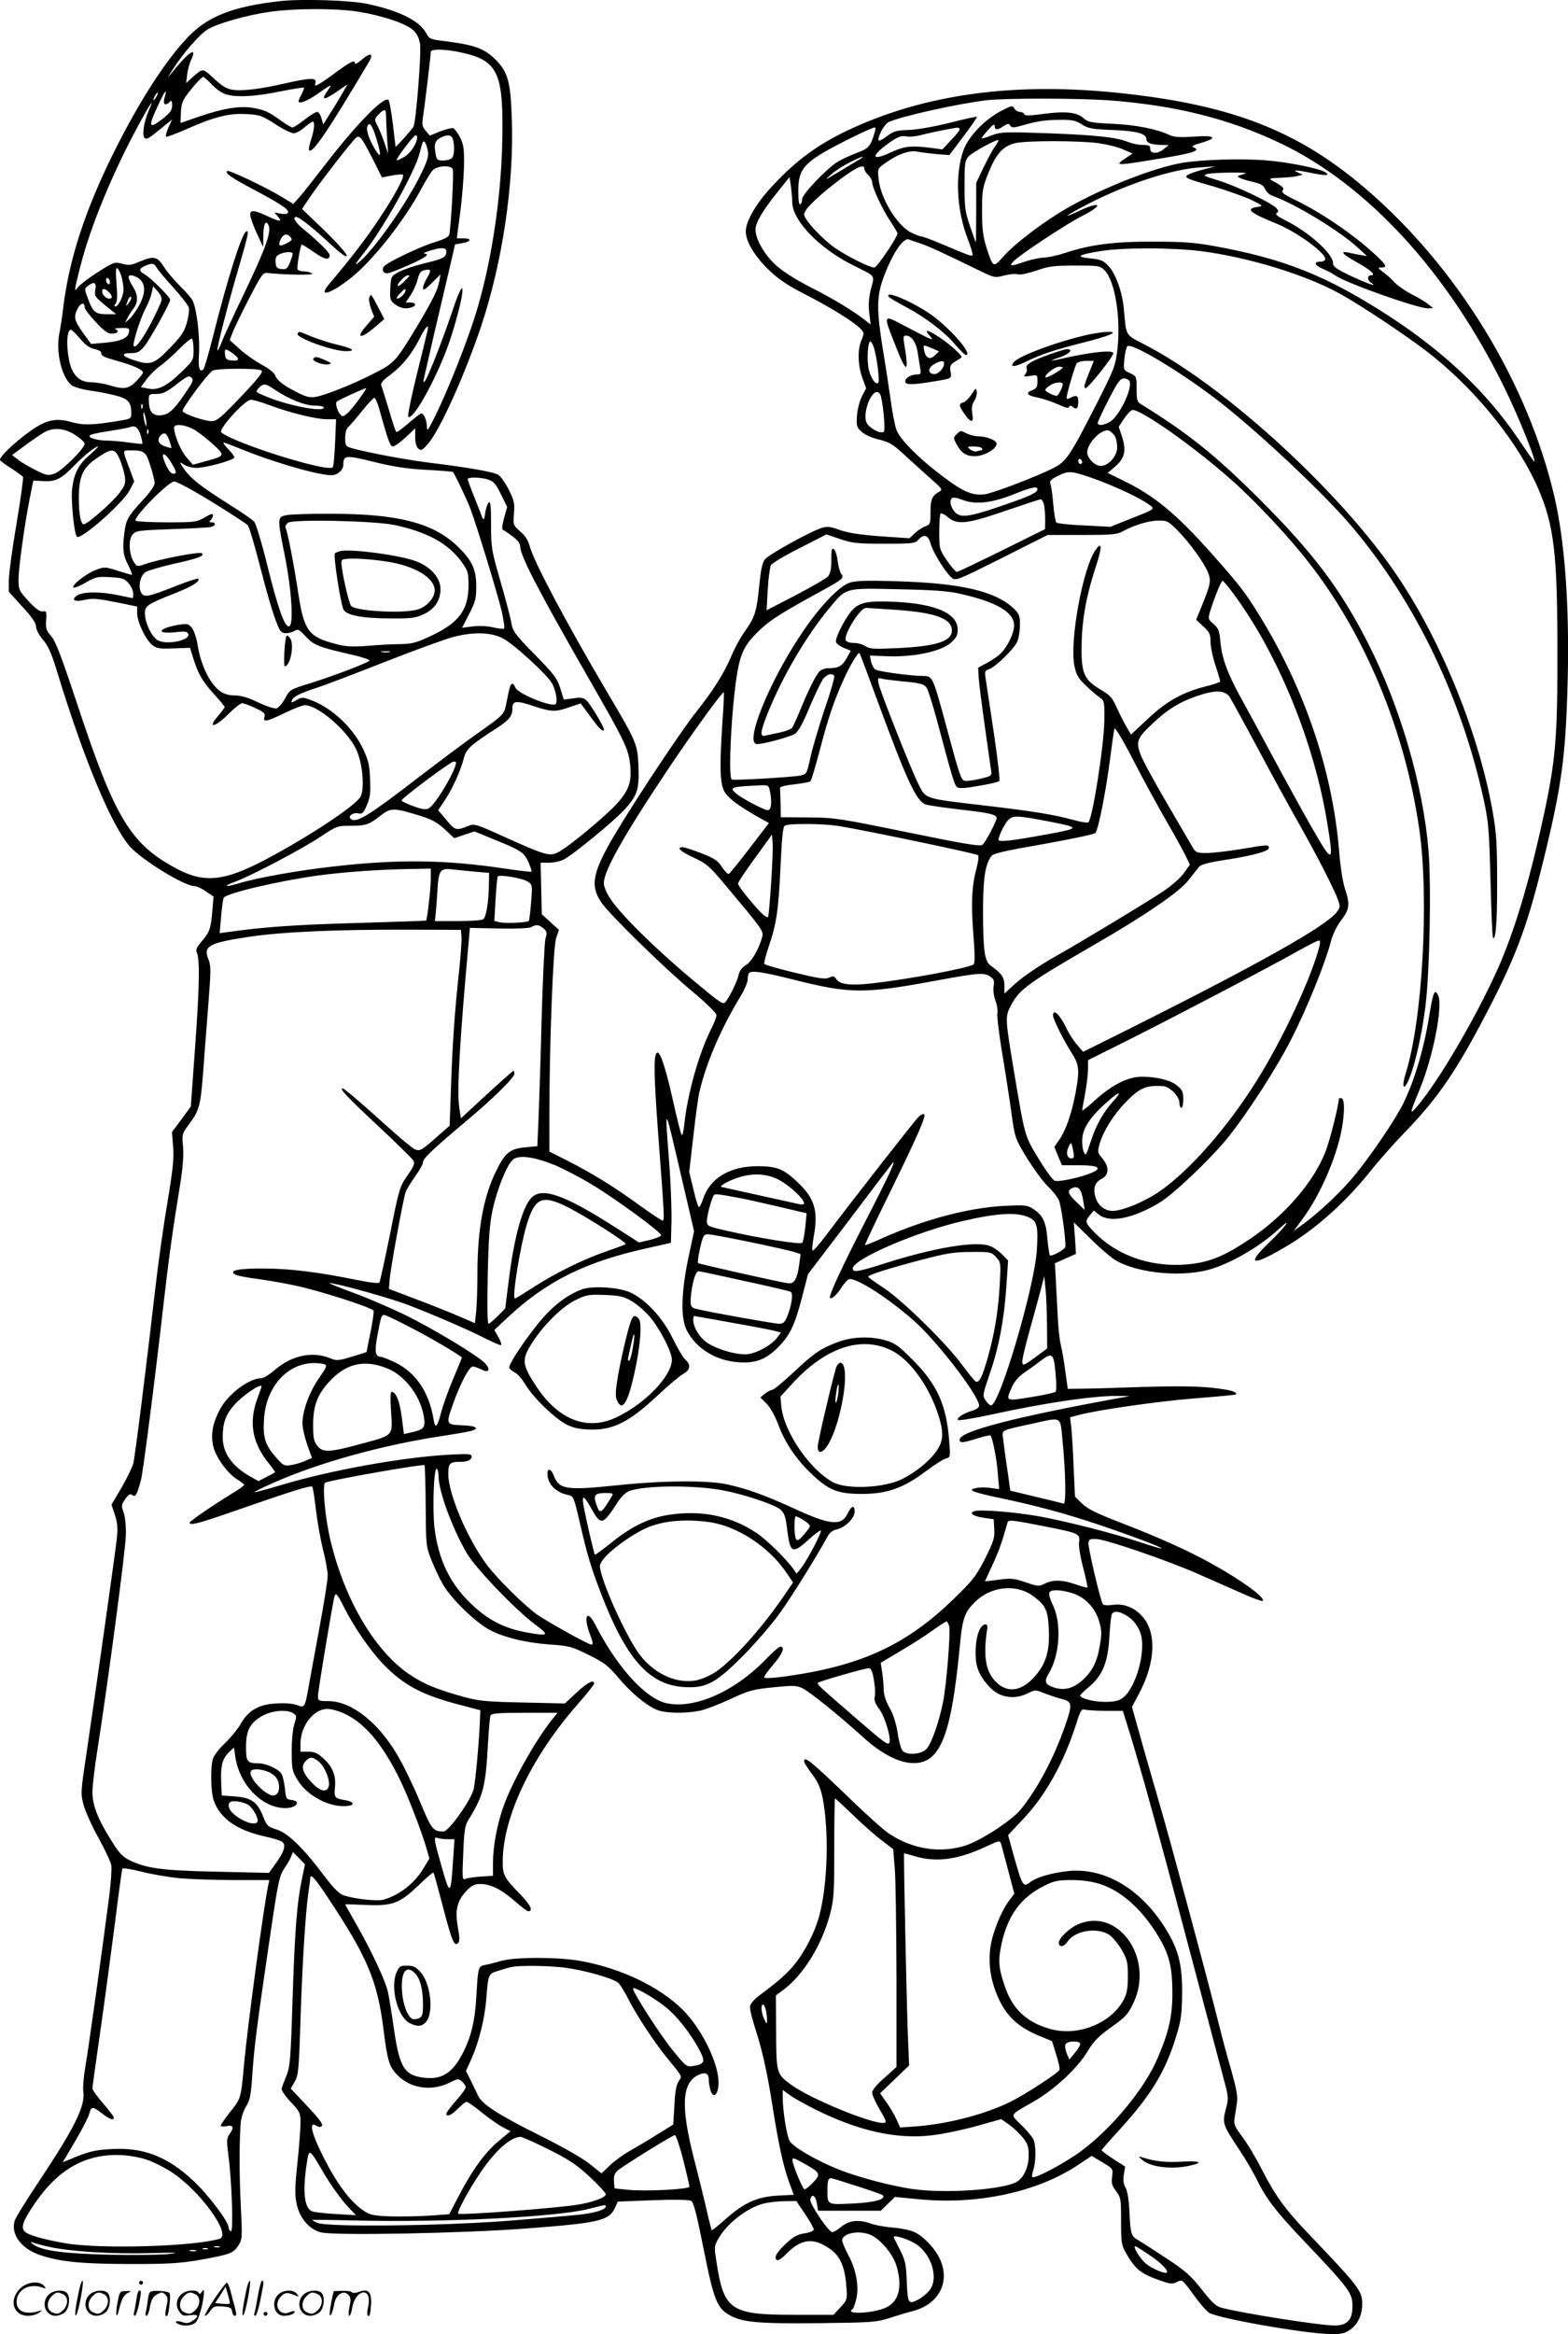 <?xml version="1.0" encoding="UTF-8"?>
<svg xmlns="http://www.w3.org/2000/svg" version="1.0" viewBox="0 0 806.375 1199.91" preserveAspectRatio="xMidYMid meet">
  <g transform="translate(-0.47,1200.525) scale(0.1,-0.1)" fill="#000000" stroke="none">
    <path d="M1442 11999 c-241 -27 -372 -79 -473 -187 -115 -121 -245 -323 -375 -582 -150 -301 -233 -553 -264 -805 -5 -44 -14 -104 -20 -133 -20 -98 14 -235 67 -270 14 -8 53 -19 86 -24 34 -4 92 -15 128 -24 72 -17 89 -35 89 -93 0 -28 -3 -29 -62 -39 -140 -23 -184 -24 -248 -6 -80 22 -129 11 -214 -50 -80 -57 -158 -134 -151 -146 4 -6 30 -26 60 -44 29 -19 55 -38 58 -43 3 -5 -12 -112 -33 -238 -22 -127 -39 -257 -40 -291 l0 -61 70 -77 c49 -53 70 -84 70 -102 0 -15 15 -43 35 -67 27 -31 44 -69 71 -157 138 -454 281 -797 376 -906 61 -69 281 -204 332 -204 11 0 38 -12 59 -27 l40 -27 -7 -80 c-7 -86 -14 -104 -58 -155 -20 -23 -27 -38 -22 -50 17 -36 15 -171 -7 -475 l-23 -319 -48 -66 -49 -66 6 -75 c5 -60 -1 -116 -29 -285 -20 -116 -47 -309 -61 -430 -48 -417 -106 -880 -115 -914 -5 -19 -32 -74 -60 -123 l-52 -88 17 -51 c13 -39 16 -68 11 -118 -7 -69 -103 -748 -156 -1106 -31 -205 -31 -212 -15 -270 9 -33 43 -109 76 -168 33 -60 63 -123 66 -141 3 -18 -2 -91 -11 -162 -37 -285 -108 -794 -123 -877 -8 -49 -13 -104 -10 -123 12 -74 -45 -189 -232 -469 -62 -93 -117 -182 -121 -197 -21 -71 36 -145 134 -177 103 -34 211 -44 456 -45 200 0 254 3 361 21 156 28 174 34 200 75 20 32 20 41 12 203 -8 164 -8 315 -1 420 2 31 13 65 27 89 21 33 26 59 33 160 9 143 24 257 84 666 49 336 54 361 84 405 12 17 26 41 31 54 l10 25 31 -31 31 -32 -16 -78 c-25 -119 -36 -256 -48 -623 -9 -298 -13 -341 -31 -385 -11 -27 -22 -57 -25 -66 -2 -9 16 -37 46 -69 49 -52 51 -57 51 -110 0 -30 -7 -123 -16 -206 -13 -123 -14 -162 -4 -208 15 -73 64 -131 124 -147 66 -18 738 -5 1061 20 369 28 421 40 452 105 l15 33 179 7 c107 4 187 3 197 -3 14 -7 28 -62 65 -247 52 -262 69 -304 134 -341 66 -37 147 -44 458 -41 268 3 295 5 360 25 39 13 96 30 127 38 131 35 190 149 137 265 -24 54 -81 115 -129 139 -19 10 -69 21 -110 24 -41 3 -97 13 -123 23 -60 20 -107 14 -148 -20 -17 -14 -37 -26 -44 -26 -19 0 -117 146 -113 167 6 33 26 23 33 -16 l7 -41 161 0 161 0 37 36 36 35 124 -12 c299 -29 603 36 811 172 l77 51 55 -33 c55 -33 55 -33 50 -74 -5 -32 -1 -46 20 -74 25 -33 26 -42 26 -155 0 -111 2 -123 26 -165 49 -84 76 -106 182 -142 47 -16 57 -17 80 -5 26 14 27 13 84 -65 31 -43 67 -85 80 -93 44 -29 488 -107 623 -110 59 -1 75 3 104 23 40 29 61 75 61 133 0 66 -18 89 -268 351 -130 136 -176 200 -246 335 -30 60 -76 137 -102 171 -41 55 -45 66 -40 99 3 20 9 55 12 78 5 30 -3 72 -29 165 -20 68 -50 180 -67 249 -63 250 -243 920 -306 1135 -35 121 -81 280 -101 353 l-37 132 36 68 c86 160 92 318 15 400 -40 44 -94 64 -147 57 -29 -4 -50 -3 -54 4 -13 20 -77 294 -74 315 3 18 9 21 43 19 55 -4 364 -110 525 -181 74 -33 177 -78 229 -101 51 -23 96 -39 99 -36 16 16 -109 107 -263 192 -123 68 -270 134 -464 209 -127 49 -172 71 -201 99 l-37 36 -7 152 c-3 84 -9 175 -12 204 l-6 52 41 11 c100 27 403 70 596 86 116 9 212 18 214 20 14 13 -28 25 -124 35 -75 8 -189 9 -355 4 -135 -5 -276 -9 -315 -9 l-69 -1 -13 92 c-6 51 -17 109 -22 130 -6 21 -13 82 -16 136 -3 53 -7 140 -10 192 l-5 96 54 24 54 24 -5 81 -6 81 86 -84 c47 -47 105 -97 129 -111 120 -70 359 -90 503 -41 109 36 244 117 332 198 80 74 43 20 -43 -63 -124 -119 -93 -128 83 -24 157 92 316 236 448 404 33 41 107 125 165 185 159 164 252 297 389 554 176 332 235 485 321 835 97 393 117 543 127 941 9 378 -15 705 -68 935 -137 589 -499 1180 -971 1585 -343 294 -679 427 -1238 489 -560 63 -1034 -1 -1436 -194 -145 -70 -252 -148 -366 -269 -91 -95 -148 -190 -148 -246 0 -51 46 -128 118 -197 52 -50 95 -79 191 -128 127 -65 253 -143 284 -178 16 -17 16 -22 2 -55 -21 -50 -19 -127 4 -193 l20 -55 -22 -42 c-11 -22 -23 -66 -25 -98 -4 -52 -2 -60 22 -82 14 -14 48 -30 74 -37 76 -19 86 -25 168 -102 44 -40 102 -92 129 -116 43 -37 47 -45 33 -53 -40 -22 -48 -40 -48 -105 0 -61 -1 -65 -27 -75 -16 -6 -40 -22 -55 -36 l-26 -25 -149 10 c-105 8 -165 17 -208 32 -50 18 -65 20 -95 11 -60 -19 -273 -137 -292 -162 -13 -17 -21 -56 -28 -127 -13 -137 -22 -168 -71 -237 -23 -31 -57 -93 -75 -137 -37 -86 -91 -172 -179 -283 -73 -91 -299 -431 -409 -614 -124 -207 -139 -276 -79 -365 41 -61 322 -336 466 -456 72 -60 126 -113 126 -123 1 -10 -13 -45 -30 -78 -61 -123 -119 -329 -135 -483 -4 -39 -10 -62 -14 -55 -5 8 -25 88 -45 179 -41 183 -70 264 -85 240 -14 -22 -12 -122 9 -407 32 -427 34 -453 23 -453 -5 0 -59 36 -120 80 -131 95 -241 163 -369 228 l-93 47 0 185 c0 361 19 868 35 913 l14 42 -44 40 -44 40 -3 133 -3 132 43 0 c24 0 57 7 75 16 49 25 259 197 315 259 65 71 75 104 70 224 -5 111 -9 121 -161 378 -203 343 -380 676 -398 750 -8 30 -23 54 -49 76 -36 32 -37 33 -32 93 4 53 0 68 -27 122 -17 34 -41 68 -54 76 -23 15 -155 38 -351 62 -115 14 -320 52 -398 74 -36 10 -38 13 -38 54 0 28 6 48 17 57 9 8 40 44 70 82 30 37 58 67 63 67 5 0 16 -26 25 -57 46 -165 56 -193 71 -193 8 0 37 21 64 46 l50 47 0 -45 c0 -30 6 -50 16 -59 15 -12 21 -9 51 26 60 69 189 355 272 603 109 326 169 728 158 1058 -6 201 -20 250 -87 316 -56 54 -107 72 -246 90 -89 11 -91 12 -109 45 -34 62 -138 113 -300 148 -88 19 -344 27 -453 14z m406 -54 c123 -20 246 -61 282 -95 19 -18 30 -40 35 -72 7 -46 -21 -403 -34 -424 -9 -16 -91 -108 -92 -103 0 2 -7 55 -14 118 -8 63 -18 118 -22 122 -23 23 -166 -124 -336 -345 -51 -66 -106 -136 -123 -155 l-31 -34 -61 37 c-81 49 -272 140 -279 132 -12 -12 19 -33 147 -101 135 -72 175 -99 165 -115 -3 -5 -20 -7 -38 -3 l-32 6 19 -21 c25 -29 10 -28 -56 3 -73 34 -92 33 -85 -4 4 -16 19 -58 36 -93 l29 -63 1 63 c1 59 14 81 28 46 13 -34 -22 -128 -121 -335 -57 -118 -111 -235 -121 -262 -10 -26 -20 -46 -22 -43 -6 5 56 245 112 435 47 161 52 186 35 176 -23 -14 -95 -242 -166 -524 -24 -96 -48 -179 -53 -184 -20 -20 -28 6 -23 82 5 88 -12 231 -33 271 -7 14 -37 48 -65 75 -28 28 -65 71 -82 98 -35 55 -53 58 -128 26 -40 -17 -54 -19 -85 -10 -43 11 -43 11 -146 -55 -37 -25 -75 -54 -84 -66 -21 -31 -19 -16 15 116 51 199 163 470 293 711 65 120 90 156 57 83 -26 -60 -37 -133 -20 -143 12 -7 19 -3 99 63 l41 33 -20 -43 c-10 -24 -15 -44 -11 -46 5 -1 49 15 99 37 147 65 221 84 310 80 72 -4 82 -7 151 -51 41 -27 84 -48 96 -48 11 0 36 13 55 30 19 16 38 29 43 30 12 0 8 -44 -9 -94 -9 -26 -13 -50 -9 -54 17 -17 102 109 307 455 26 44 7 50 -36 12 -20 -17 -36 -26 -36 -20 0 20 -20 11 -93 -42 -39 -30 -82 -59 -94 -65 -19 -10 -20 -9 -16 8 7 27 -24 26 -159 -4 -131 -30 -226 -41 -274 -31 -25 4 -54 23 -90 57 -59 55 -54 55 -116 0 l-26 -24 5 43 c3 24 12 59 21 77 33 72 -13 41 -101 -68 -25 -31 -24 -29 4 15 58 90 141 185 183 210 54 31 197 72 316 89 130 19 344 19 458 1z m535 -211 c187 -42 214 -107 204 -484 -8 -273 -54 -579 -124 -819 -46 -162 -164 -458 -236 -596 -24 -45 -26 -47 -27 -22 0 31 -16 67 -29 67 -4 0 -34 -23 -66 -51 -31 -27 -60 -48 -63 -44 -3 3 -20 53 -37 113 -18 59 -35 114 -39 124 -6 12 6 27 48 58 61 46 109 106 150 187 27 54 46 76 41 46 -2 -10 -27 -114 -56 -230 -29 -117 -49 -216 -45 -220 25 -25 157 219 216 397 43 131 71 253 61 263 -5 5 -27 -47 -51 -120 -48 -143 -126 -343 -141 -358 -7 -7 -8 -2 -4 15 3 14 28 122 55 240 28 118 63 268 78 332 l27 117 37 6 c47 8 50 25 5 25 l-33 0 18 138 c10 75 18 182 19 237 1 86 -2 107 -20 143 -12 24 -28 45 -35 48 -7 3 -37 -5 -67 -16 l-54 -22 -21 25 c-19 22 -20 31 -13 78 9 60 39 307 39 327 0 17 75 16 163 -4z m-1292 -160 c18 -20 48 -43 66 -50 48 -21 153 -17 288 11 65 13 121 22 123 20 2 -2 -4 -17 -12 -34 -9 -16 -16 -32 -16 -36 0 -16 43 0 91 33 81 57 85 58 61 25 -39 -55 -25 -57 48 -7 l52 36 -28 -49 c-15 -26 -43 -73 -63 -103 l-34 -55 -9 33 c-5 17 -15 32 -22 32 -8 0 -37 -18 -65 -40 -28 -22 -56 -40 -62 -40 -6 0 -32 15 -58 34 -64 46 -83 55 -142 66 -67 13 -155 -1 -280 -44 l-96 -33 2 53 c1 40 8 61 30 91 35 47 77 93 85 93 3 0 22 -16 41 -36z m-240 -72 c-10 -34 3 -44 27 -20 9 9 12 5 12 -19 0 -25 -10 -38 -52 -71 -68 -53 -72 -38 -22 68 38 83 50 97 35 42z m-41 8 c-6 -11 -13 -20 -16 -20 -2 0 0 9 6 20 6 11 13 20 16 20 2 0 0 -9 -6 -20z m4890 -20 c343 -25 620 -93 887 -220 449 -213 864 -665 1153 -1255 78 -158 177 -408 152 -380 -5 6 -41 57 -80 115 -161 238 -381 447 -668 633 -319 206 -535 292 -899 358 -94 17 -160 22 -305 22 -202 1 -328 -15 -454 -57 -39 -13 -89 -24 -111 -25 -23 0 -67 -10 -100 -21 -73 -25 -83 -25 -59 1 28 31 274 194 354 234 115 58 97 80 -20 24 -96 -45 -60 -19 55 40 201 103 429 177 575 186 l75 5 -58 -15 c-32 -8 -67 -20 -79 -26 -29 -16 -18 -21 130 -63 66 -20 151 -50 189 -67 63 -31 66 -33 38 -37 -68 -9 -47 -29 91 -85 105 -42 254 -150 254 -183 0 -8 -10 -14 -25 -14 -37 0 -30 -19 13 -37 20 -8 49 -24 64 -34 55 -39 422 -169 476 -169 l27 1 -25 20 c-14 12 -52 35 -85 51 -32 17 -72 44 -88 61 -16 18 -43 42 -60 54 -28 21 -29 23 -9 23 31 0 28 10 -20 56 -111 106 -286 226 -426 293 -54 26 -69 38 -61 47 10 13 1 21 -56 52 -16 9 -9 12 40 13 33 1 74 5 90 9 l30 7 -25 11 c-35 15 -7 14 74 -3 68 -14 94 -13 66 5 -32 20 -193 52 -305 61 -127 10 -330 4 -430 -13 -141 -23 -403 -126 -579 -225 -125 -70 -281 -188 -341 -256 -53 -60 -53 -60 -88 48 -17 56 -22 93 -22 185 0 107 3 121 33 197 39 97 74 136 136 152 57 14 330 14 432 0 42 -6 99 -20 125 -32 l48 -21 -34 -23 c-63 -42 -59 -42 199 1 149 25 187 38 150 53 -15 5 -7 11 35 23 91 26 77 41 -33 33 -76 -5 -103 -3 -129 9 -63 30 -174 52 -294 57 -107 5 -124 9 -145 28 -33 31 -93 38 -205 23 -73 -10 -98 -10 -101 -2 -2 7 -12 12 -22 12 -11 0 -23 8 -29 18 -9 16 -14 15 -66 -12 -85 -44 -167 -129 -194 -199 -46 -124 -38 -308 20 -459 17 -43 28 -82 25 -85 -6 -6 -22 0 -166 61 -47 20 -91 36 -98 36 -7 0 -30 9 -52 20 -73 37 -157 176 -167 275 -6 53 -6 53 36 83 60 44 123 66 163 58 18 -4 63 -9 99 -13 l66 -5 73 97 c40 53 71 98 69 100 -2 2 -67 -12 -144 -32 -82 -20 -169 -35 -210 -36 -60 -2 -75 -6 -108 -31 -21 -16 -40 -26 -43 -24 -11 12 28 86 51 96 66 30 355 94 503 112 100 11 457 11 622 0z m-3710 -77 c0 -16 2 -66 5 -113 l6 -85 -19 55 c-10 30 -26 70 -36 89 -17 32 -17 34 5 57 29 31 39 30 39 -3z m3578 -47 c32 -21 52 -25 157 -29 125 -5 175 -18 175 -47 0 -20 27 -29 80 -30 l35 -1 -24 -19 c-31 -27 -71 -27 -71 0 0 17 -7 20 -39 20 -21 0 -54 7 -74 15 -59 24 -163 36 -411 45 -224 8 -243 7 -290 -10 -27 -11 -51 -18 -53 -16 -2 1 13 20 32 42 25 28 34 34 35 22 0 -22 14 -23 46 -1 22 14 27 14 34 2 8 -11 16 -11 57 0 84 24 116 29 196 30 66 1 83 -3 115 -23z m-3628 -72 c27 -88 25 -108 -5 -59 -31 51 -49 101 -41 121 10 26 25 6 46 -62z m2564 34 c-22 -75 -31 -86 -91 -108 -32 -12 -76 -32 -98 -45 -55 -32 -185 -168 -185 -193 0 -12 -4 -24 -10 -27 -6 -4 -10 21 -10 67 0 111 26 144 185 230 85 45 194 97 208 98 5 0 5 -10 1 -22z m436 12 c0 -5 -20 -31 -45 -56 l-44 -47 -58 8 c-105 13 -138 9 -209 -24 -100 -47 -103 -18 -4 52 44 30 60 36 85 31 18 -3 52 0 76 7 41 11 159 35 187 38 6 0 12 -3 12 -9z m-3010 -169 l39 -78 51 10 c28 5 53 7 57 4 10 -10 -44 -110 -124 -229 -64 -97 -138 -194 -257 -335 -60 -71 11 -49 119 38 111 90 270 292 356 453 23 43 50 87 60 97 23 23 94 26 102 5 7 -17 -10 -309 -18 -337 -4 -13 -29 -25 -75 -39 -76 -23 -240 -101 -260 -124 -14 -18 -5 -36 16 -36 9 0 58 19 110 42 87 39 112 57 82 59 -23 1 56 27 85 28 20 1 27 -4 27 -18 0 -28 -17 -37 -115 -60 -49 -12 -108 -32 -130 -44 -39 -22 -40 -24 -43 -84 -3 -56 -1 -63 24 -82 27 -21 58 -26 88 -15 24 9 19 24 -9 24 l-24 0 25 37 c13 20 30 56 36 80 8 33 16 45 35 49 35 9 38 0 14 -39 -11 -19 -21 -43 -21 -53 0 -14 11 -8 45 26 l45 45 -6 -35 c-8 -45 -34 -98 -116 -235 -107 -177 -116 -187 -215 -237 -103 -54 -253 -114 -304 -123 -28 -5 -48 -1 -90 20 -76 38 -109 64 -119 90 -5 14 -34 37 -69 55 -32 18 -83 53 -112 79 l-53 48 17 44 c10 24 48 103 85 174 61 118 70 130 92 127 85 -10 244 -12 230 -3 -8 6 -27 11 -42 11 -15 0 -30 5 -33 10 -5 9 13 117 21 128 1 2 29 -15 62 -38 56 -40 82 -45 82 -16 0 13 -61 73 -132 131 -43 34 -62 65 -40 65 15 0 84 -54 171 -135 56 -52 86 -74 89 -65 3 8 -44 61 -112 128 l-118 113 28 42 c52 80 236 317 252 326 19 11 29 -4 92 -128z m220 129 c0 -30 -32 -80 -64 -100 -21 -12 -39 -21 -41 -18 -6 5 87 128 97 128 4 0 8 -5 8 -10z m184 -12 c10 -37 7 -83 -6 -96 -7 -7 -27 -12 -45 -12 -29 0 -33 4 -38 34 -10 48 -3 69 25 83 37 19 57 16 64 -9z m2787 -37 c-12 -16 -38 -65 -59 -108 l-37 -78 0 -153 c0 -83 -1 -152 -2 -152 -1 0 -14 37 -30 83 -25 73 -28 96 -28 208 0 113 2 129 20 149 19 22 146 91 154 85 2 -2 -6 -17 -18 -34z m-2916 -21 c5 -28 -2 -51 -35 -119 -69 -142 -227 -370 -310 -446 -38 -34 -31 -19 16 40 96 120 258 409 285 507 19 71 19 72 29 62 4 -5 11 -25 15 -44z m2225 -41 c-8 -5 -40 -24 -70 -42 -30 -18 -68 -41 -85 -51 -28 -17 -28 -16 5 13 19 18 62 45 94 61 57 29 87 39 56 19z m20 -52 c0 -8 9 -22 20 -32 11 -10 20 -27 20 -37 0 -26 52 -138 94 -201 20 -30 36 -57 36 -61 0 -21 -105 -176 -119 -176 -24 0 -133 54 -200 99 -69 48 -161 147 -161 175 0 25 77 98 190 183 83 61 120 77 120 50z m1960 -24 c-8 -2 -22 -7 -30 -9 -13 -5 -13 -6 0 -13 8 -5 39 -14 68 -21 41 -9 55 -18 63 -37 5 -13 22 -29 39 -35 113 -39 348 -182 440 -268 l45 -41 -32 5 c-18 3 -47 9 -65 13 -45 9 -29 -9 46 -51 70 -39 99 -66 72 -66 -21 0 -21 -26 2 -40 38 -24 -34 2 -115 41 -67 32 -83 44 -83 62 0 48 -123 158 -244 219 -42 21 -55 32 -46 38 11 7 11 11 0 24 -21 26 -204 114 -298 143 -79 24 -84 27 -57 34 34 8 218 10 195 2z m-2331 -149 c2 -94 141 -237 312 -322 120 -60 112 -49 93 -121 -11 -45 -14 -81 -9 -124 l7 -60 -28 22 c-67 52 -167 112 -282 170 -76 39 -143 82 -176 112 -60 54 -106 135 -106 184 0 36 38 100 119 200 l56 70 7 -45 c3 -25 7 -64 7 -86z m-2580 -178 c10 -12 7 -18 -19 -31 -38 -20 -47 -14 -32 20 13 28 34 32 51 11z m3241 -33 c42 -14 113 -47 302 -139 76 -37 79 -38 127 -25 28 7 59 10 70 6 12 -4 52 5 95 19 65 23 91 26 201 26 119 0 127 -1 150 -24 54 -54 85 -247 66 -409 -10 -83 -16 -99 -111 -286 -134 -262 -152 -289 -220 -323 -85 -43 -300 -125 -346 -133 -64 -10 -111 9 -214 86 -128 95 -226 194 -245 244 -8 22 -22 92 -30 155 -9 63 -27 182 -41 265 -31 195 -31 264 2 357 45 125 104 215 134 202 8 -4 35 -13 60 -21z m1442 -39 c240 -31 531 -119 708 -216 118 -64 376 -237 485 -325 232 -187 441 -450 540 -679 82 -190 99 -335 99 -839 1 -441 -10 -563 -70 -840 -75 -347 -153 -604 -240 -798 -114 -251 -299 -566 -409 -697 -43 -51 -42 -42 10 83 69 166 121 429 96 484 -18 39 -26 19 -46 -103 -28 -174 -77 -337 -135 -454 -40 -80 -155 -251 -239 -355 -69 -87 -190 -202 -279 -266 l-44 -32 47 64 c96 130 185 343 205 490 11 83 8 129 -10 129 -6 0 -10 -2 -10 -4 0 -30 -46 -213 -68 -270 -61 -156 -204 -323 -380 -444 -124 -85 -200 -119 -297 -133 -199 -27 -389 33 -514 163 -46 48 -48 54 -21 86 l20 24 26 -21 c56 -44 174 -21 311 61 70 41 263 225 350 332 104 129 256 365 331 514 77 151 169 379 198 486 11 45 31 87 56 120 44 58 46 82 19 164 -11 33 -24 116 -30 197 -34 407 -176 827 -408 1204 -76 123 -99 153 -245 318 -188 211 -300 303 -466 382 l-71 35 39 33 c49 42 58 82 35 153 l-17 51 26 40 c15 22 34 43 42 46 34 13 319 -187 515 -362 126 -112 297 -295 400 -429 288 -371 491 -863 563 -1366 51 -357 16 -981 -70 -1252 -22 -70 -12 -95 14 -37 30 65 69 231 87 379 22 169 31 626 16 805 -28 335 -146 739 -310 1062 -141 278 -283 466 -555 738 -230 230 -373 344 -613 492 -20 12 -23 22 -23 78 0 64 0 66 -34 82 -34 16 -34 16 -29 72 3 31 10 60 15 66 21 23 299 -146 492 -299 215 -171 537 -476 670 -636 322 -384 558 -876 672 -1400 24 -113 27 -153 34 -412 4 -159 9 -291 13 -294 14 -15 22 88 21 296 0 187 -4 247 -23 353 -69 393 -259 866 -484 1202 -288 432 -888 983 -1306 1199 -100 52 -94 41 -106 176 -7 89 -41 186 -79 227 -27 29 -39 34 -95 40 -78 8 -64 18 51 37 115 19 370 19 520 0z m-4672 -14 c0 -6 -7 -27 -15 -46 -12 -30 -19 -35 -42 -32 -23 2 -29 8 -31 34 -2 24 2 33 20 42 30 14 68 15 68 2z m-700 -70 c6 -12 45 -58 86 -103 41 -45 77 -92 80 -104 3 -12 -2 -47 -11 -79 -14 -47 -29 -69 -89 -130 -80 -83 -100 -89 -189 -58 -57 19 -61 34 -8 34 33 0 44 6 69 36 27 33 132 222 132 238 0 14 -105 118 -133 132 -30 16 -28 30 7 44 33 14 44 12 56 -10z m-180 -48 c5 -20 10 -50 10 -65 0 -33 -26 -87 -41 -87 -8 0 -8 4 0 14 9 10 10 40 5 102 -5 63 -4 85 4 80 6 -4 16 -23 22 -44z m87 -7 c35 -25 38 -69 9 -129 -14 -28 -38 -63 -52 -77 l-27 -24 13 25 c7 14 21 36 31 49 24 30 24 68 1 106 -30 50 -33 65 -14 65 10 0 27 -7 39 -15z m1393 12 c0 -2 -13 -16 -30 -32 -16 -16 -30 -24 -30 -17 0 13 39 52 52 52 4 0 8 -1 8 -3z m-1540 -33 c0 -8 -4 -12 -10 -9 -5 3 -10 13 -10 21 0 8 5 12 10 9 6 -3 10 -13 10 -21z m-75 -38 c-6 -31 -3 -36 50 -80 l57 -46 -50 0 c-57 0 -70 11 -96 83 -18 47 -17 49 0 62 33 25 46 19 39 -19z m339 -59 c-3 -12 -26 -61 -50 -108 -46 -88 -85 -141 -92 -121 -5 17 36 145 62 193 13 24 27 60 31 79 l7 34 25 -28 c16 -19 22 -35 17 -49z m-270 47 c19 -19 21 -34 3 -34 -17 0 -37 20 -37 37 0 18 15 16 34 -3z m1526 7 c0 -13 -29 -41 -42 -41 -7 0 -1 11 12 25 26 27 30 30 30 16z m-1410 -39 c0 -5 -7 -17 -16 -28 -8 -10 -14 -14 -11 -9 2 6 7 18 10 28 7 17 17 23 17 9z m-240 -47 c0 -8 25 -41 56 -74 44 -48 63 -61 85 -61 29 0 39 14 17 23 -7 3 6 6 30 6 39 1 43 -1 40 -21 -4 -31 -44 -48 -127 -55 l-68 -6 -42 58 c-45 64 -49 81 -26 126 16 29 35 31 35 4z m-23 -161 c26 -32 49 -48 73 -53 19 -4 35 -12 35 -18 0 -18 8 -22 85 -44 80 -22 130 -45 130 -59 0 -5 -16 -25 -35 -45 -40 -40 -63 -43 -139 -20 -27 8 -69 15 -93 15 -59 0 -96 36 -112 108 -17 83 -13 162 9 162 4 0 25 -21 47 -46z m583 -58 c0 -52 -1 -54 -64 -115 -76 -73 -120 -94 -171 -83 l-36 7 30 41 c17 22 47 53 68 67 21 15 65 53 97 86 33 33 63 58 68 55 4 -3 8 -29 8 -58z m3499 12 c16 -53 31 -172 22 -181 -13 -13 -41 28 -50 76 -9 51 -3 137 10 137 4 0 12 -15 18 -32z m-3298 -29 c38 -27 37 -41 -3 -37 -28 2 -34 8 -36 31 -4 32 1 33 39 6z m148 -88 c11 -7 -13 -38 -105 -135 -104 -109 -123 -125 -151 -126 -35 0 -139 35 -149 51 -7 11 128 193 154 209 21 12 232 13 251 1z m-395 -122 c-59 -87 -86 -109 -131 -109 -37 0 -53 24 -53 81 0 27 2 29 39 29 32 0 52 9 103 49 54 42 65 47 77 35 13 -12 8 -23 -35 -85z m4860 66 c15 -40 -56 -185 -104 -210 -34 -18 -60 -19 -60 -4 0 6 25 60 56 120 47 91 60 109 79 109 12 0 25 -7 29 -15z m-4398 -42 c73 -49 156 -83 207 -83 26 0 47 -4 47 -10 0 -26 -192 11 -306 61 -46 19 -46 20 -29 39 24 26 35 25 81 -7z m453 -25 c-51 -74 -91 -117 -104 -112 -19 8 -40 63 -28 75 7 7 140 68 151 69 2 0 -7 -15 -19 -32z m2666 -10 c14 -59 23 -174 15 -182 -15 -15 -79 20 -90 49 -18 47 21 155 55 155 8 0 17 -10 20 -22z m-3149 -44 c106 -40 244 -74 298 -74 l49 0 -5 -120 c-3 -66 -8 -124 -12 -127 -27 -27 -502 122 -573 179 -18 15 121 168 152 168 13 0 54 -12 91 -26z m-649 -16 c-3 -8 -6 -5 -6 6 -1 11 2 17 5 13 3 -3 4 -12 1 -19z m21 -83 c0 -16 -2 -15 -8 5 -4 14 -8 34 -8 45 0 16 2 15 8 -5 4 -14 8 -34 8 -45z m-28 -63 c5 -20 8 -37 7 -38 -2 -2 -32 1 -67 6 -36 5 -86 10 -112 10 -58 0 -110 18 -88 29 8 5 53 14 100 21 47 7 94 16 105 20 26 10 42 -4 55 -48z m281 30 c24 -16 67 -50 94 -75 58 -54 57 -56 -44 -83 l-64 -18 -34 39 c-29 34 -63 115 -63 152 0 23 63 15 111 -15z m-619 -23 c26 -17 48 -37 48 -45 0 -24 -119 -142 -156 -154 -32 -11 -41 -9 -97 19 -34 17 -75 41 -91 54 l-29 23 70 52 c38 28 83 58 99 67 47 24 101 19 156 -16z m375 9 c-3 -8 -6 -5 -6 6 -1 11 2 17 5 13 3 -3 4 -12 1 -19z m4973 -18 c5 -10 10 -35 10 -55 0 -44 -45 -95 -84 -95 -27 0 -61 30 -69 60 -12 48 76 140 114 120 10 -6 23 -19 29 -30z m-4864 -21 c7 -19 11 -35 10 -37 -2 -1 -17 3 -34 9 -33 11 -42 35 -20 57 18 18 32 9 44 -29z m383 -48 c117 -48 306 -106 395 -122 57 -10 70 -9 91 5 14 9 25 26 25 39 1 53 9 54 156 18 102 -25 171 -36 270 -41 74 -4 136 -9 138 -11 8 -9 68 -133 87 -182 29 -72 143 -445 165 -539 9 -43 15 -81 11 -84 -3 -3 -28 -1 -56 6 -30 7 -71 9 -105 5 l-55 -7 37 72 c33 64 36 80 36 145 -1 87 -24 134 -102 207 -123 115 -301 161 -637 162 -110 1 -217 -3 -237 -7 -48 -10 -48 -13 -7 -217 35 -180 45 -355 19 -355 -23 0 -56 94 -112 319 -27 110 -57 209 -66 219 -8 10 -63 48 -121 84 -173 110 -216 145 -256 212 -6 11 -2 10 16 -2 13 -9 41 -17 63 -17 50 0 196 40 196 54 0 5 -14 25 -32 43 -18 18 -28 33 -23 33 5 0 52 -18 104 -39z m-795 -26 c-55 -48 -78 -91 -88 -170 -8 -56 10 -235 24 -249 19 -19 235 171 271 238 l24 46 -23 63 c-39 102 -39 97 4 97 71 0 79 -6 102 -79 12 -37 22 -77 22 -89 0 -14 -24 -48 -59 -86 -78 -84 -88 -101 -97 -171 -10 -84 -7 -113 21 -167 13 -27 21 -48 18 -48 -4 0 -37 10 -73 21 -65 21 -68 21 -113 4 -50 -19 -126 -79 -115 -90 4 -4 32 7 63 25 52 30 62 32 127 28 62 -3 73 -7 94 -31 13 -16 24 -39 24 -53 0 -13 -1 -24 -3 -24 -1 0 -34 7 -72 15 -94 20 -184 19 -214 -1 -32 -23 -14 -35 37 -23 46 10 66 8 195 -18 l77 -16 0 -34 c0 -45 44 -137 78 -164 24 -18 38 -20 111 -17 l83 3 17 -55 c25 -80 47 -118 107 -184 30 -33 54 -62 54 -66 0 -3 -16 -25 -36 -48 -56 -65 -11 -55 56 13 30 30 61 55 70 55 8 0 39 -11 68 -25 45 -21 52 -28 47 -45 -9 -29 9 -26 104 20 45 22 92 40 104 40 66 0 215 -128 262 -224 35 -71 47 -211 22 -249 -32 -50 -272 -207 -489 -322 -212 -111 -313 -121 -456 -45 -237 127 -316 257 -513 854 -79 238 -109 317 -132 342 -25 29 -28 40 -25 81 3 44 1 48 -18 45 -15 -2 -36 14 -73 53 -49 54 -51 59 -51 112 0 61 32 289 59 423 l17 85 51 -3 c64 -4 92 10 163 83 48 50 105 95 120 95 2 0 -18 -20 -46 -45z m157 -22 c11 -26 22 -65 26 -88 4 -35 1 -46 -29 -85 -38 -50 -164 -160 -183 -160 -15 0 -25 54 -25 135 1 118 21 160 109 216 63 41 78 38 102 -18z m266 -19 c27 -46 28 -54 8 -54 -14 0 -36 34 -50 79 -11 37 16 21 42 -25z m4683 5 c0 -5 -4 -9 -10 -9 -5 0 -10 7 -10 16 0 8 5 12 10 9 6 -3 10 -10 10 -16z m42 -78 c100 -34 239 -97 293 -134 44 -30 49 -25 -95 -82 l-95 -38 -134 7 c-74 3 -139 10 -144 15 -4 4 -12 48 -16 97 -4 49 -11 96 -15 104 -5 12 5 22 36 37 57 29 69 28 170 -6z m-3094 -12 c25 -8 39 -25 63 -75 l32 -65 -16 -57 c-9 -31 -12 -58 -7 -60 5 -2 27 -16 49 -33 28 -20 41 -37 41 -53 0 -47 91 -223 348 -671 189 -329 209 -370 217 -449 10 -90 -6 -135 -72 -207 -64 -68 -251 -223 -300 -246 -41 -21 -66 -14 -268 77 -149 68 -162 72 -190 60 -64 -26 -69 -25 -114 29 l-43 51 36 54 c39 59 79 148 96 213 11 46 36 69 157 147 77 49 93 69 93 111 0 38 20 40 107 11 94 -31 113 -32 187 -6 l57 19 51 -69 c45 -62 68 -84 68 -63 0 14 -70 130 -89 147 -16 15 -29 17 -68 11 l-49 -6 -18 58 c-16 51 -32 72 -131 173 -100 102 -113 120 -120 160 -4 25 -29 122 -56 215 -47 162 -49 176 -49 295 0 95 -3 121 -12 112 -6 -6 -15 -31 -18 -54 -5 -35 -8 -39 -15 -23 -4 11 -23 58 -41 105 -19 46 -34 88 -34 92 0 12 72 10 108 -3z m-1423 -114 c94 -58 176 -112 183 -119 7 -7 32 -89 56 -182 47 -183 76 -280 100 -337 12 -29 21 -37 41 -37 14 0 34 5 45 12 17 11 24 7 57 -29 41 -44 65 -54 235 -93 54 -12 95 -26 93 -31 -7 -11 -191 -81 -311 -118 -97 -30 -100 -32 -123 -76 -13 -24 -32 -47 -43 -51 -12 -3 -48 8 -95 30 -51 25 -89 36 -120 36 -30 0 -55 7 -75 21 -54 39 -100 133 -117 238 -5 34 -18 72 -28 86 -16 22 -23 25 -58 20 -112 -16 -139 -51 -30 -40 52 6 63 4 68 -9 13 -33 -117 -59 -159 -31 -32 21 -63 88 -64 136 0 41 9 47 168 110 77 31 115 55 107 69 -2 4 -54 -13 -115 -37 -147 -58 -165 -61 -180 -33 -16 31 -4 87 23 104 12 8 76 27 142 42 131 29 162 41 148 55 -10 10 -219 -30 -293 -56 -39 -14 -41 -13 -57 11 -25 39 -29 115 -7 141 18 20 30 22 199 28 99 3 190 8 203 11 26 5 30 24 5 24 -13 0 -14 3 -5 12 7 7 12 18 12 25 0 10 -13 6 -43 -12 -42 -24 -51 -25 -193 -25 -82 0 -154 4 -161 8 -19 12 167 202 198 202 13 0 100 -47 194 -105z m4245 66 c0 -17 -31 -33 -152 -75 -176 -62 -230 -73 -261 -53 -27 18 -44 64 -28 80 7 7 25 4 57 -8 66 -25 147 -16 259 28 91 37 125 44 125 28z m34 -82 c3 -17 6 -52 6 -78 l-1 -46 -222 -110 c-122 -60 -226 -110 -232 -110 -5 0 -28 26 -50 58 -39 58 -40 61 -40 147 0 49 3 92 7 95 4 4 21 -4 38 -19 48 -40 97 -35 295 33 94 32 175 59 181 59 6 1 14 -12 18 -29z m-3339 -103 c171 -37 276 -96 344 -190 33 -46 35 -55 35 -120 0 -124 -48 -190 -183 -255 -84 -40 -105 -46 -166 -47 -38 0 -115 -4 -170 -9 -81 -6 -113 -4 -165 10 -138 36 -162 68 -191 258 -22 147 -57 326 -66 340 -3 6 3 17 13 25 26 19 445 10 549 -12z m4024 -26 c60 -60 135 -163 157 -215 18 -44 15 -61 -28 -168 l-32 -78 37 -34 c32 -29 37 -40 37 -78 0 -25 11 -79 25 -121 14 -42 25 -80 25 -84 0 -4 -33 -15 -73 -25 -119 -30 -203 -76 -299 -167 l-87 -81 -25 43 c-14 24 -36 68 -50 99 -21 48 -33 61 -83 90 -82 49 -98 83 -96 219 1 133 23 257 69 399 37 112 38 146 5 102 -66 -87 -137 -471 -111 -598 10 -49 20 -65 60 -103 25 -25 58 -52 71 -61 23 -16 24 -22 23 -115 -1 -126 -60 -504 -82 -526 -4 -4 -39 1 -77 12 -98 27 -206 45 -465 75 -304 36 -293 32 -331 107 -39 76 -197 477 -206 519 -5 27 -4 31 13 26 10 -3 48 -8 84 -12 128 -12 140 -15 154 -43 7 -15 27 -80 45 -144 81 -304 94 -348 107 -359 10 -8 38 -7 111 6 54 9 102 20 107 25 4 4 -9 118 -29 252 -20 133 -39 259 -42 279 -5 32 -2 38 18 44 33 11 130 105 145 142 8 18 14 56 14 86 0 47 -4 57 -32 84 -94 89 -269 130 -598 140 -155 5 -215 3 -245 -7 -56 -18 -159 -127 -251 -266 -167 -250 -293 -564 -226 -564 34 0 171 37 195 53 17 11 42 56 77 141 29 68 61 134 71 145 21 22 44 27 54 11 3 -5 -19 -83 -50 -172 -30 -90 -63 -202 -73 -248 -18 -84 -19 -85 -53 -92 -39 -8 -340 -26 -351 -20 -20 9 -1 378 28 547 18 108 42 153 123 228 55 50 106 82 321 200 97 53 107 62 92 80 -7 8 -15 38 -19 66 -3 28 -12 56 -19 62 -12 9 -14 0 -14 -54 0 -47 -5 -70 -17 -85 -10 -11 -85 -54 -167 -97 l-149 -77 6 105 c3 59 11 115 16 126 6 11 73 51 149 89 l137 70 70 -24 c62 -21 88 -24 228 -24 145 0 159 2 174 20 28 32 51 25 63 -18 11 -43 75 -147 108 -176 21 -18 24 -17 258 100 l236 119 176 0 c154 0 181 2 211 19 59 32 134 55 183 55 44 1 51 -3 97 -49z m289 -327 c229 -309 415 -764 482 -1177 35 -214 30 -216 -82 -20 -53 93 -144 259 -203 369 -59 110 -131 243 -160 295 -69 126 -96 201 -104 284 -5 59 -10 71 -35 93 -28 24 -29 27 -19 62 21 69 58 161 65 161 3 0 29 -30 56 -67z m-1398 -2 c183 -42 270 -94 270 -161 0 -40 -34 -110 -69 -144 -14 -14 -46 -36 -71 -49 l-45 -24 3 -54 c2 -30 17 -146 33 -259 16 -113 30 -214 32 -225 2 -16 -7 -22 -48 -31 -27 -7 -62 -13 -77 -13 -31 -1 -29 -7 -112 300 -62 229 -66 239 -110 239 -67 0 -236 23 -251 34 -8 6 -17 25 -21 41 l-6 30 80 -3 c141 -7 284 23 337 69 27 24 35 39 35 66 0 91 -128 141 -370 146 -109 2 -147 -10 -183 -57 -37 -48 -79 -136 -73 -152 3 -8 22 -22 41 -30 l35 -14 -22 -40 c-24 -40 -41 -50 -94 -50 -17 0 -38 -8 -46 -17 -20 -23 -57 -98 -98 -198 -18 -44 -37 -85 -42 -92 -5 -6 -33 -17 -61 -23 -28 -6 -62 -13 -74 -16 -32 -9 -30 16 11 118 76 188 198 395 315 536 90 108 77 104 356 98 189 -4 258 -9 325 -25z m-335 -81 c200 -14 285 -45 285 -106 0 -56 -82 -82 -287 -91 -113 -5 -136 -4 -157 10 -14 10 -41 17 -61 17 -21 0 -38 6 -41 14 -11 30 74 166 104 166 9 0 80 -5 157 -10z m-2029 -144 c54 -25 235 -190 259 -236 20 -39 29 -97 16 -105 -25 -15 -197 56 -206 86 -4 10 -10 19 -15 19 -10 0 -14 -13 -30 -93 -13 -67 -9 -62 -155 -166 -60 -42 -191 -140 -290 -216 -271 -209 -331 -245 -358 -218 -14 13 15 33 39 27 21 -5 27 0 45 41 17 39 20 63 17 134 -3 72 -8 97 -36 156 -51 108 -159 210 -265 250 -46 17 -50 17 -78 1 -25 -15 -28 -15 -23 -1 8 20 41 36 129 65 39 12 195 72 348 132 152 60 310 117 350 128 103 27 189 26 253 -4z m-578 -73 c-10 -2 -28 -2 -40 0 -13 2 -5 4 17 4 22 1 32 -1 23 -4z m2512 -258 c148 -402 197 -507 244 -525 13 -5 91 -16 173 -26 154 -17 193 -26 193 -44 0 -17 -57 -125 -73 -138 -11 -9 -92 4 -383 64 -353 72 -375 76 -511 77 l-143 1 -1 68 c-1 37 -2 74 -3 81 -1 8 24 15 74 20 41 5 79 12 83 16 4 4 25 75 47 157 42 164 75 261 126 372 32 70 73 137 79 130 2 -2 45 -116 95 -253z m-800 -101 c-15 -225 -13 -313 8 -354 17 -35 74 -78 179 -137 l52 -29 -99 -129 c-54 -71 -103 -131 -108 -133 -5 -1 -21 15 -35 37 -22 33 -39 44 -106 70 -44 17 -87 31 -96 31 -35 0 -10 -23 58 -54 66 -31 80 -43 162 -141 187 -223 197 -236 190 -264 -15 -60 -54 -129 -84 -147 -19 -11 -33 -29 -37 -48 -7 -33 -43 -109 -67 -140 -13 -18 -23 -11 -168 110 -181 150 -371 336 -422 414 -23 33 -37 67 -37 85 0 63 100 241 331 587 123 184 280 400 286 394 2 -2 -1 -70 -7 -152z m2608 129 c10 -16 75 -134 144 -263 69 -130 164 -303 211 -386 94 -166 183 -339 203 -396 12 -33 11 -39 -8 -63 -57 -73 -403 -267 -1058 -595 l-245 -122 -32 37 c-18 21 -42 59 -54 84 -33 70 -69 104 -69 66 0 -19 52 -123 96 -193 39 -60 42 -89 19 -210 -20 -104 -49 -187 -82 -235 l-26 -38 19 -47 20 -47 89 0 c99 0 122 -15 61 -40 -55 -23 -165 -47 -187 -40 -10 3 -48 55 -84 115 -72 120 -68 104 -127 455 -45 271 -45 274 -12 336 44 80 88 112 429 309 265 153 439 273 484 333 22 28 46 59 54 68 9 10 54 22 128 33 145 22 229 45 229 62 0 18 -1 18 -145 -6 -66 -11 -145 -20 -175 -20 -49 0 -57 3 -71 28 -9 15 -68 116 -132 226 -64 109 -126 223 -137 253 -25 67 -18 85 70 166 73 68 133 104 220 134 93 32 143 31 168 -4z m-331 -628 c45 -77 91 -161 104 -187 l23 -48 -30 -42 c-17 -25 -64 -66 -109 -96 -79 -53 -432 -266 -550 -332 -87 -49 -174 -108 -222 -153 l-43 -40 0 42 c0 42 -14 62 -69 101 -33 22 -40 76 -41 271 0 177 10 248 43 293 10 14 66 27 268 62 139 25 260 50 267 57 15 16 55 218 77 392 9 72 19 137 21 145 3 8 45 -62 93 -155 48 -94 124 -233 168 -310z m-3647 291 c0 -40 -106 -218 -141 -237 -15 -7 -34 -5 -79 12 -33 12 -60 25 -60 29 0 12 252 200 267 200 7 0 13 -2 13 -4z m1614 -147 c12 -59 7 -99 -11 -99 -18 0 -138 63 -165 88 -34 30 -23 33 128 40 39 2 42 0 48 -29z m-1794 -129 c57 -18 85 -34 123 -69 l48 -45 52 18 52 17 90 -37 c149 -60 164 -70 187 -120 11 -25 18 -47 16 -50 -2 -2 -64 5 -137 16 -308 46 -551 49 -888 10 -172 -19 -389 -58 -477 -85 -75 -23 -89 -17 -21 8 88 33 344 168 440 232 81 54 85 55 155 55 75 0 93 6 150 51 55 43 67 43 210 -1z m3245 -31 c145 -29 144 -32 -32 -64 -174 -32 -243 -40 -243 -27 0 20 31 83 51 103 24 24 50 22 224 -12z m-1105 -19 c99 -14 714 -142 724 -151 5 -5 2 -32 -7 -66 -25 -93 -29 -179 -17 -337 8 -101 9 -151 2 -158 -18 -18 -334 -77 -522 -98 -110 -13 -165 -6 -184 21 -11 17 -17 18 -38 8 -21 -9 -52 -4 -177 26 -83 20 -153 40 -156 45 -2 4 8 46 24 92 40 117 50 192 60 417 7 145 12 196 22 202 18 11 187 11 269 -1z m-340 -300 c-6 -91 -13 -166 -15 -168 -8 -9 -37 18 -94 86 -34 40 -61 78 -61 85 0 7 40 66 88 132 l87 120 3 -45 c2 -25 -2 -119 -8 -210z m-1750 26 c0 -48 -18 -207 -24 -213 -1 -2 -164 -7 -362 -13 -313 -9 -471 -20 -655 -46 l-45 -6 8 86 c4 48 10 91 13 96 15 24 289 88 497 116 132 17 313 30 471 32 l97 2 0 -54z m228 38 l72 -6 -1 -57 c-1 -93 -14 -172 -30 -182 -8 -5 -67 -9 -131 -9 l-117 0 4 33 c2 17 6 72 9 120 6 108 14 120 75 113 25 -3 79 -8 119 -12z m271 -51 c23 -15 24 -18 17 -106 -4 -50 -9 -93 -12 -96 -8 -9 -123 -14 -150 -7 l-27 7 6 110 c4 61 9 114 11 118 8 12 127 -8 155 -26z m80 -240 c19 -16 20 -23 11 -52 -5 -19 -14 -206 -20 -415 -5 -210 -13 -442 -16 -517 l-6 -136 -61 -6 c-79 -7 -104 -27 -149 -118 -66 -131 -98 -302 -98 -529 0 -69 -3 -155 -6 -191 l-7 -66 -81 35 c-44 19 -144 59 -221 88 l-140 53 3 43 c3 54 71 423 83 456 5 13 27 49 49 80 22 30 40 63 40 72 0 19 43 61 212 203 149 125 258 232 258 252 0 8 -2 15 -5 15 -3 0 -65 -55 -138 -122 l-132 -122 -9 59 c-12 82 3 345 50 860 l5 60 150 -3 c89 -2 156 1 166 7 25 15 38 13 62 -6z m-421 -42 c2 -18 -4 -97 -12 -175 -22 -198 -35 -380 -42 -604 l-7 -194 -64 -56 c-81 -72 -90 -77 -117 -64 -11 5 -73 56 -136 113 -143 129 -225 199 -233 199 -19 0 22 -44 179 -190 96 -90 179 -171 185 -182 8 -14 1 -30 -31 -76 -39 -56 -43 -66 -89 -299 -27 -133 -52 -246 -55 -251 -3 -6 -52 0 -120 14 -198 40 -337 57 -471 58 -135 1 -189 -10 -149 -32 10 -5 60 -15 109 -21 50 -7 135 -21 190 -33 125 -25 404 -115 411 -131 2 -7 -5 -57 -16 -111 -11 -54 -20 -99 -20 -101 0 -1 -34 -12 -75 -24 -72 -22 -78 -22 -116 -7 -88 35 -194 13 -278 -59 -29 -25 -61 -45 -72 -45 -61 0 -165 -76 -209 -153 -40 -70 -53 -135 -39 -195 12 -56 73 -141 123 -172 20 -12 36 -25 36 -28 0 -4 -21 -20 -48 -36 -114 -70 -232 -151 -232 -158 0 -17 44 -6 241 63 279 97 382 130 390 121 3 -4 11 -56 18 -115 7 -60 23 -152 36 -205 14 -53 25 -115 25 -137 0 -23 -20 -147 -44 -276 -24 -128 -49 -266 -56 -306 -17 -95 -20 -99 -59 -83 -19 7 -59 11 -104 8 -90 -4 -145 -35 -185 -106 -15 -26 -50 -69 -79 -97 -29 -27 -57 -63 -62 -78 -15 -39 -13 -174 3 -218 33 -93 119 -153 264 -185 42 -9 83 -22 90 -29 18 -17 7 -51 -35 -109 l-35 -49 -267 6 c-283 6 -364 17 -450 59 -38 19 -55 38 -98 108 -67 107 -93 177 -93 243 0 29 11 124 25 212 55 350 146 1035 147 1110 1 46 -4 95 -12 116 -12 34 -11 39 9 68 18 25 26 29 37 20 15 -12 23 1 44 79 11 44 71 510 115 897 27 238 49 396 86 620 14 89 19 151 15 196 -6 65 -5 66 34 119 50 68 56 91 70 270 6 80 17 233 26 341 14 179 14 199 0 234 -28 67 5 84 215 115 171 25 444 37 814 36 l270 -1 3 -34z m4406 -73 c-49 -169 -189 -465 -315 -666 -152 -245 -355 -474 -509 -577 -77 -51 -183 -94 -233 -95 -39 0 -74 26 -87 66 -16 47 -6 81 30 99 39 20 40 61 4 105 -25 29 -26 33 -14 76 18 63 72 150 133 212 73 75 103 88 190 84 37 -2 87 -52 87 -86 0 -14 5 -26 10 -26 6 0 10 20 10 44 0 37 -5 48 -30 69 -33 29 -106 47 -184 47 -70 0 -153 -42 -240 -121 -36 -33 -66 -57 -66 -52 0 4 7 43 15 86 8 43 15 100 15 125 l0 47 208 104 c222 111 730 377 877 460 50 28 95 51 102 51 9 0 8 -14 -3 -52z m-2706 -147 c300 -76 368 -76 746 -6 213 39 242 42 274 19 18 -12 21 -22 17 -47 -4 -18 0 -51 9 -76 9 -24 13 -53 10 -65 -3 -12 8 -103 24 -202 17 -98 38 -237 48 -309 18 -130 18 -130 78 -230 34 -55 82 -121 108 -147 27 -26 53 -59 59 -75 13 -34 38 -223 32 -239 -6 -15 -71 -50 -79 -42 -3 4 -9 42 -13 86 -7 87 -24 121 -74 153 -29 19 -43 20 -147 15 -181 -9 -410 -69 -625 -165 -49 -22 -91 -39 -92 -37 -2 2 59 131 136 287 143 293 178 375 168 386 -4 3 -16 -2 -28 -13 -18 -17 -319 -401 -479 -613 -35 -47 -65 -80 -67 -74 -3 7 1 38 6 69 25 135 6 198 -84 283 -71 67 -106 81 -204 81 -143 0 -245 -61 -281 -169 -7 -23 -17 -41 -21 -41 -4 0 -17 40 -28 90 l-22 90 21 181 c11 100 25 202 31 228 35 152 111 328 213 496 20 33 36 72 36 86 0 14 3 29 7 32 13 14 68 6 221 -32z m1650 -629 c-47 -52 -83 -115 -108 -188 -33 -96 -30 -91 -40 -74 -6 8 -10 35 -10 61 0 58 35 115 120 192 71 64 92 69 38 9z m-2212 -417 l58 -249 -30 -141 c-37 -178 -39 -309 -7 -370 50 -94 148 -154 265 -163 87 -6 140 13 202 75 62 61 87 113 125 258 l31 120 208 273 c114 151 215 284 225 296 27 33 -19 -67 -132 -286 -125 -243 -196 -396 -188 -405 9 -9 36 16 63 59 14 21 31 38 39 38 45 0 201 -101 328 -213 120 -105 337 -388 337 -438 0 -10 -14 -20 -38 -27 -44 -13 -80 -37 -70 -47 4 -4 83 9 175 29 285 62 530 97 653 95 l55 -1 -50 -9 c-543 -99 -825 -172 -825 -215 0 -18 13 -18 89 6 36 11 67 18 69 16 11 -11 33 -122 38 -194 l7 -82 -46 6 c-25 4 -58 3 -74 -1 -24 -6 -26 -8 -10 -17 10 -5 70 -21 135 -34 190 -40 337 -80 507 -137 177 -60 328 -117 323 -122 -2 -2 -50 12 -107 31 -136 46 -381 108 -523 134 -125 22 -306 37 -334 26 -27 -10 -3 -26 52 -34 l49 -7 3 -51 c3 -44 -4 -64 -47 -151 -46 -90 -61 -110 -163 -209 -246 -238 -478 -344 -871 -398 -54 -7 -100 -10 -102 -5 -3 4 17 33 45 65 48 55 64 94 38 94 -7 0 -37 -26 -68 -58 -163 -172 -375 -266 -521 -232 -107 26 -252 186 -363 403 -43 84 -63 42 -26 -53 14 -36 16 -50 7 -50 -15 0 -212 109 -276 152 -67 47 -205 182 -262 258 -100 133 -199 365 -199 468 0 54 8 62 60 62 39 0 60 9 60 28 0 13 -15 14 -112 9 -243 -13 -614 -80 -870 -157 -73 -22 -133 -38 -135 -36 -2 2 45 25 104 51 227 100 547 189 843 235 74 11 148 24 163 28 52 13 33 27 -40 30 -86 3 -86 4 -47 114 38 105 82 188 100 188 8 0 28 -7 44 -15 39 -20 50 -2 19 32 -37 39 -267 178 -413 249 -72 35 -192 87 -266 114 -74 27 -128 49 -120 49 31 1 318 -79 405 -113 130 -50 309 -127 392 -170 40 -20 77 -36 83 -36 6 0 1 18 -11 39 l-22 39 66 62 c201 188 401 288 718 358 l124 28 3 114 c1 63 -4 203 -13 312 -22 294 -26 299 71 -117z m2008 163 c6 -31 4 -38 -9 -38 -22 0 -30 27 -16 57 14 31 16 29 25 -19z m-2667 -72 c45 -19 130 -63 188 -98 118 -70 360 -247 360 -263 0 -5 -26 -16 -57 -24 l-57 -13 -135 86 c-248 158 -363 199 -417 145 -47 -47 -90 -201 -118 -427 l-18 -143 -38 -39 c-22 -22 -43 -40 -48 -40 -6 0 -7 98 -4 248 4 192 10 267 25 337 23 108 74 233 105 259 30 25 107 15 214 -28z m1181 -93 c53 -36 102 -86 102 -104 0 -5 -10 -7 -22 -5 -51 11 -394 87 -402 89 -16 5 44 37 96 52 84 24 162 13 226 -32z m1538 -94 l7 -44 -42 40 c-46 44 -51 62 -18 74 28 11 44 -10 53 -70z m-1776 19 c30 -5 122 -26 204 -45 l149 -35 -7 -71 c-4 -40 -11 -76 -16 -81 -10 -10 -223 24 -397 64 -89 21 -93 23 -93 48 0 26 23 113 35 132 6 9 16 8 125 -12z m-875 -49 c91 -46 306 -182 297 -190 -4 -3 -50 -20 -102 -38 -116 -40 -263 -112 -376 -186 -47 -30 -87 -55 -91 -55 -17 0 28 276 63 388 42 132 79 146 209 81z m2377 -55 c36 -19 42 -46 35 -163 -11 -190 -192 -801 -236 -801 -6 0 -18 12 -28 26 -16 25 -15 29 20 132 48 137 75 280 87 451 l9 136 -31 32 c-18 18 -47 38 -66 44 -75 25 -287 -11 -535 -90 -138 -44 -167 -49 -167 -27 0 48 332 191 570 245 182 42 282 46 342 15z m-1440 -124 c106 -22 208 -45 227 -51 l33 -11 -7 -52 c-10 -75 -25 -102 -57 -98 -41 5 -458 99 -464 104 -2 3 2 38 11 77 15 64 19 71 41 71 13 0 110 -18 216 -40z m1265 -77 c25 -28 25 -29 19 -144 -8 -137 -26 -247 -62 -375 -29 -101 -44 -131 -63 -120 -6 4 -37 42 -68 84 -81 111 -312 337 -405 397 -43 28 -78 53 -78 57 0 9 103 42 275 87 125 33 167 40 253 40 100 1 104 0 129 -26z m-1295 -123 c126 -27 233 -52 239 -56 14 -8 5 -68 -17 -124 -13 -33 -21 -40 -43 -40 -25 0 -365 61 -424 76 -33 8 -36 17 -26 92 9 62 23 102 37 102 4 0 109 -22 234 -50z m1557 -221 l1 -126 -62 -46 c-57 -42 -63 -44 -66 -26 -2 11 15 84 37 162 22 78 48 174 58 212 l18 70 6 -60 c4 -33 7 -117 8 -186z m-3239 -36 c97 -51 230 -131 230 -137 0 -2 -20 -51 -45 -110 -25 -59 -52 -135 -61 -169 -20 -79 -31 -90 -39 -41 -24 144 -92 244 -200 296 -33 15 -65 28 -71 28 -30 0 -34 27 -18 111 23 119 18 112 61 94 21 -9 85 -41 143 -72z m1621 42 c107 -19 207 -38 222 -43 l28 -7 -21 -28 c-29 -37 -96 -75 -147 -83 -50 -8 -160 23 -214 60 -37 26 -69 78 -69 115 0 12 2 21 4 21 2 0 90 -16 197 -35z m1662 -259 c5 -48 5 -92 0 -96 -4 -4 -61 -17 -125 -27 -134 -22 -133 -23 -98 54 11 26 35 53 60 70 22 15 60 42 83 60 63 48 71 43 80 -61z m-3760 46 c15 -7 12 -15 -28 -72 -49 -70 -85 -168 -85 -231 0 -22 11 -71 24 -109 l25 -70 -37 -16 c-20 -9 -53 -18 -73 -21 -32 -5 -39 -1 -73 38 -58 66 -69 101 -64 194 9 168 118 292 258 293 19 0 43 -3 53 -6z m329 -24 c89 -38 168 -145 183 -249 8 -53 -1 -63 -62 -77 l-41 -9 -11 85 c-10 82 -30 132 -52 132 -7 0 -8 -34 -3 -104 8 -125 15 -118 -160 -165 -158 -43 -192 -44 -220 -8 -18 24 -21 42 -21 110 1 95 21 151 80 216 89 99 186 120 307 69z m-652 -91 c0 -1 -10 -30 -22 -62 -45 -124 -26 -227 59 -333 20 -24 34 -45 32 -46 -2 -2 -22 -13 -45 -24 l-40 -21 -45 25 c-92 53 -139 120 -139 201 0 71 15 114 57 163 43 50 143 118 143 97z m4119 -279 c16 -158 19 -326 6 -323 -5 2 -70 18 -142 35 l-133 32 -4 32 c-9 58 -29 201 -33 238 -6 42 -13 39 145 73 163 36 148 44 161 -87z m-3275 -335 c1 -201 2 -210 29 -277 15 -38 41 -94 59 -125 38 -68 155 -184 229 -228 71 -42 187 -72 322 -82 100 -7 114 -11 200 -54 79 -39 100 -55 152 -117 66 -78 141 -141 198 -165 42 -17 140 -20 218 -5 30 6 101 33 159 60 96 45 115 50 221 61 103 10 119 10 151 -5 37 -18 192 -143 312 -252 83 -76 168 -123 235 -131 156 -18 215 117 261 592 14 151 24 180 78 234 80 80 209 95 294 35 68 -48 81 -73 86 -165 6 -107 -9 -172 -56 -233 -68 -89 -144 -110 -206 -56 -62 55 -77 133 -54 285 5 31 -25 24 -40 -9 -21 -42 -27 -139 -12 -190 15 -55 72 -124 117 -142 46 -20 97 -17 143 6 38 19 39 19 87 0 26 -10 67 -24 91 -30 52 -13 53 -26 11 -146 -57 -161 -139 -315 -225 -421 -47 -57 -197 -155 -280 -184 -132 -44 -279 -21 -402 63 -26 18 -105 89 -177 158 -222 214 -255 241 -255 210 0 -6 18 -35 40 -64 31 -40 44 -71 55 -122 33 -167 27 -436 -15 -600 -23 -89 -74 -190 -132 -261 -41 -49 -78 -81 -178 -156 -25 -18 -46 -43 -48 -55 -2 -12 8 -57 22 -100 40 -123 65 -233 92 -405 32 -203 56 -314 86 -398 l25 -67 -81 -4 c-105 -6 -170 -34 -263 -115 -40 -35 -74 -63 -77 -63 -2 0 -14 44 -26 98 -12 53 -42 176 -67 272 -67 264 -62 384 19 426 39 20 58 12 58 -25 0 -16 5 -42 10 -56 16 -42 40 -15 40 46 0 86 -69 238 -153 338 -112 134 -332 246 -561 286 -118 20 -333 20 -406 -1 -30 -9 -67 -18 -83 -21 -32 -6 -34 -12 -42 -152 -7 -135 -27 -217 -72 -304 -51 -97 -103 -131 -187 -124 -111 10 -136 48 -166 255 -11 79 -25 164 -31 190 -15 60 -79 198 -157 336 -34 60 -62 109 -62 111 0 1 47 0 105 -3 139 -6 175 8 272 101 40 39 75 68 77 66 2 -2 24 -82 49 -178 47 -179 58 -204 78 -184 8 8 8 30 -2 82 -15 87 -4 134 45 186 27 28 41 35 72 35 53 -1 108 -28 177 -89 32 -28 62 -51 67 -51 28 0 15 29 -37 84 -85 87 -93 101 -93 169 0 230 147 539 384 809 47 54 86 102 86 108 0 23 -33 7 -90 -46 l-60 -56 -218 5 c-192 4 -227 8 -307 30 -132 37 -196 63 -265 108 -181 117 -340 381 -415 692 -28 113 -44 290 -28 300 19 12 500 97 511 90 2 -1 5 -95 6 -210z m66 154 c0 -77 70 -268 146 -398 45 -76 248 -288 348 -363 80 -59 74 -64 -46 -42 -110 21 -191 62 -274 140 -114 106 -175 231 -195 399 -11 99 -3 311 12 301 5 -3 9 -20 9 -37z m3139 -263 c154 -31 161 -34 155 -77 -3 -18 6 -74 21 -131 14 -54 24 -100 22 -102 -2 -2 -29 5 -60 16 -68 24 -118 25 -159 4 -29 -15 -35 -15 -99 7 -60 20 -75 22 -138 13 -39 -5 -71 -9 -71 -8 0 1 18 39 39 85 33 71 49 116 77 217 5 16 22 14 213 -24z m123 -340 c64 -21 115 -75 135 -143 14 -47 14 -67 4 -124 -14 -85 -38 -133 -90 -180 -46 -42 -95 -54 -146 -37 -46 15 -52 31 -27 72 56 92 67 254 23 348 -31 67 -28 80 17 80 21 0 59 -7 84 -16z m-3751 -66 c51 -102 137 -228 202 -295 105 -110 202 -162 396 -212 l106 -28 -3 -69 c-4 -99 -22 -293 -31 -335 -12 -55 -128 -219 -155 -219 -55 0 -61 8 -124 159 -34 81 -86 188 -115 236 -100 169 -237 275 -354 275 -51 0 -53 1 -53 27 0 26 76 482 85 511 7 21 14 14 46 -50z m4018 -43 c45 -23 79 -71 87 -121 15 -100 -37 -264 -98 -308 -21 -15 -44 -20 -91 -20 -59 0 -127 18 -127 33 0 4 21 24 46 45 69 58 96 124 104 256 3 58 9 111 13 118 11 16 32 15 66 -3z m-903 -59 c8 -34 -14 -305 -32 -394 -22 -105 -59 -211 -85 -238 -26 -28 -98 -34 -122 -10 -8 8 -20 50 -26 93 -8 50 -23 97 -42 129 -19 34 -29 66 -30 95 0 24 -4 65 -8 90 l-7 46 99 59 c55 32 130 80 166 106 36 26 69 47 73 48 4 0 10 -11 14 -24z m-387 -278 c6 -35 8 -73 4 -86 -4 -17 3 -36 26 -67 30 -42 62 -157 48 -171 -9 -9 -28 5 -168 126 -192 166 -205 178 -198 184 7 8 238 74 260 75 13 1 20 -14 28 -61z m-2722 -173 c133 -61 251 -229 357 -510 24 -60 51 -138 61 -172 l18 -62 -27 -45 c-47 -81 -125 -143 -210 -167 -31 -9 -147 4 -203 22 -24 8 -52 36 -102 102 -107 143 -187 220 -244 237 -46 14 -50 19 -70 69 -29 73 -61 95 -145 101 l-67 5 -3 74 c-3 81 7 117 43 151 l23 21 7 -48 c21 -143 138 -263 257 -263 58 0 84 36 31 42 -26 3 -28 7 -33 58 -3 30 -11 65 -18 76 -12 23 -78 54 -115 54 -62 1 -67 7 -67 85 0 87 22 126 89 162 50 26 126 31 155 10 17 -12 17 -17 5 -53 -8 -23 -14 -81 -14 -139 0 -91 2 -104 28 -147 45 -78 150 -138 239 -138 58 0 63 21 7 31 -52 8 -57 14 -52 63 7 61 -11 108 -58 150 -31 29 -47 36 -79 36 l-40 0 0 43 c1 90 68 177 138 177 20 0 61 -11 89 -25z m3915 15 l87 0 35 -112 c62 -201 161 -560 320 -1163 86 -324 164 -618 173 -652 14 -53 15 -70 5 -108 -23 -87 -23 -87 69 -226 31 -46 70 -114 88 -150 42 -89 97 -162 227 -299 251 -264 264 -282 264 -351 0 -70 -27 -99 -91 -99 -75 0 -470 62 -581 91 -30 8 -50 26 -103 94 -56 71 -84 96 -178 158 -62 41 -126 82 -144 93 -42 23 -44 30 -50 149 -3 63 -11 109 -20 124 -10 16 -13 36 -9 66 l7 42 -61 39 c-33 22 -60 42 -60 45 0 3 39 48 87 100 167 182 243 306 299 494 23 76 27 109 28 215 1 152 -21 232 -95 346 -126 193 -304 296 -484 281 -85 -8 -171 -32 -204 -59 -34 -26 -39 -18 -80 127 l-32 116 78 83 c116 123 209 290 274 494 20 64 26 73 44 68 11 -3 59 -6 107 -6z m-2850 -47 c-91 -116 -208 -327 -251 -453 -31 -90 -51 -199 -51 -280 l0 -68 -62 -4 c-35 -2 -71 -8 -80 -12 -16 -7 -17 2 -11 131 4 110 9 144 24 168 81 131 91 173 104 409 4 65 9 125 12 132 4 11 40 14 175 14 l170 0 -30 -37z m-1199 -213 c31 -24 62 -100 52 -129 -10 -33 -44 -25 -86 19 -48 50 -58 84 -34 110 23 25 36 25 68 0z m-258 -54 c37 -16 55 -42 55 -79 0 -36 -23 -52 -52 -36 -51 26 -107 97 -93 119 9 14 50 12 90 -4z m3009 -224 c50 -48 116 -107 148 -130 l56 -43 8 -97 c5 -53 8 -305 9 -560 l0 -463 -62 -56 c-41 -35 -63 -63 -63 -76 0 -12 18 -51 39 -87 30 -50 36 -66 25 -68 -52 -12 -380 122 -481 196 -75 55 -76 59 -77 271 l-1 188 39 29 c102 77 195 226 238 384 21 79 23 105 23 342 0 142 2 258 4 258 2 0 45 -40 95 -88z m-3113 55 c21 -13 49 -60 49 -81 0 -32 -76 -10 -127 37 -25 22 -30 52 -10 60 15 7 66 -2 88 -16z m1026 -177 l35 0 -7 -103 c-12 -188 -16 -190 -58 -42 -42 148 -44 160 -21 151 9 -3 32 -6 51 -6z m2847 -27 c3 -10 19 -71 36 -135 l31 -118 -25 -33 c-41 -54 -85 -161 -97 -237 -14 -92 1 -185 45 -277 41 -86 100 -139 198 -181 l73 -30 21 -68 c12 -38 20 -73 17 -80 -5 -15 -174 -125 -248 -162 -131 -65 -320 -115 -486 -128 l-85 -6 -19 42 c-10 23 -34 63 -52 88 l-32 46 75 72 74 71 -5 124 c-7 136 -24 963 -21 966 1 1 24 -5 51 -13 111 -35 226 -20 370 48 71 33 72 33 79 11z m-4233 -173 c56 -5 184 -10 285 -10 l184 0 -5 -22 c-23 -105 -107 -726 -125 -923 -16 -176 -16 -178 -70 -245 -28 -35 -50 -67 -50 -72 0 -5 13 -7 30 -3 35 8 40 -7 14 -43 -14 -20 -14 -34 -5 -105 18 -131 27 -402 13 -393 -7 4 -12 13 -12 21 0 29 -104 167 -179 237 -134 127 -259 175 -426 165 -85 -5 -118 -13 -209 -52 l-39 -16 23 38 c76 128 109 191 115 216 9 34 18 34 65 -3 38 -30 60 -38 60 -21 0 6 -25 38 -55 73 -30 34 -55 69 -55 77 0 7 18 138 40 290 22 152 55 401 75 554 19 153 37 282 39 286 3 4 46 -3 95 -15 50 -13 136 -28 192 -34z m771 -102 c201 -302 253 -426 284 -668 21 -170 30 -199 72 -242 67 -70 178 -86 272 -38 40 20 43 20 61 4 10 -9 19 -22 19 -29 0 -7 -22 -38 -50 -69 -27 -31 -50 -61 -50 -67 0 -19 27 -8 60 26 19 19 39 35 44 35 6 0 42 -25 80 -56 37 -30 86 -64 107 -75 l39 -20 -60 -50 c-70 -58 -136 -148 -205 -281 l-50 -96 -100 -7 c-55 -4 -146 -5 -202 -4 -94 4 -104 6 -145 34 -65 46 -131 135 -198 267 -63 124 -79 190 -40 166 14 -9 23 -9 30 -2 8 8 -15 38 -75 102 l-85 90 20 35 c19 32 22 60 30 318 10 298 25 539 40 649 5 36 10 71 10 78 0 29 22 6 92 -100z m3969 72 c111 -35 219 -132 303 -273 54 -91 69 -154 70 -282 1 -121 -18 -205 -75 -338 -66 -157 -233 -360 -394 -480 -80 -60 -240 -145 -251 -134 -4 3 -1 20 5 38 13 39 14 119 2 152 -5 13 -33 48 -63 77 -60 60 -67 47 67 124 106 62 222 170 273 256 32 52 55 76 122 124 73 52 86 66 114 125 107 227 -76 491 -282 405 -46 -19 -102 -72 -102 -96 0 -26 27 -22 45 6 38 57 154 75 215 34 18 -13 47 -48 64 -78 28 -49 31 -64 31 -135 0 -63 -5 -89 -22 -121 -65 -122 -238 -190 -379 -149 -122 35 -193 102 -233 222 -31 91 -34 131 -16 213 31 146 99 240 217 299 53 27 72 31 144 31 54 0 104 -7 145 -20z m-2753 -430 c100 -13 250 -55 276 -78 10 -9 33 -46 51 -82 42 -83 137 -228 201 -305 82 -101 77 -91 59 -119 -12 -17 -19 -56 -22 -124 l-6 -99 -81 -50 c-44 -28 -108 -66 -140 -84 -33 -18 -80 -52 -104 -75 l-44 -42 -61 49 c-37 30 -140 88 -262 149 -207 103 -291 158 -311 200 -6 14 -23 48 -37 77 l-26 52 30 66 c35 79 66 201 74 298 11 137 10 134 63 151 26 8 56 17 67 19 39 9 191 7 273 -3z m510 -195 c64 -48 141 -145 188 -237 27 -53 21 -65 -38 -74 -32 -6 -36 -2 -107 85 -65 81 -201 293 -201 313 0 14 92 -37 158 -87z m526 -26 c3 -17 6 -41 5 -53 0 -18 -3 -16 -14 9 -16 34 -19 75 -6 75 5 0 11 -14 15 -31z m1616 -172 c0 -7 -13 -28 -28 -46 l-28 -34 -13 31 c-7 18 -11 38 -7 47 7 19 76 21 76 2z m-1361 -337 c222 -110 417 -154 599 -132 54 6 155 27 227 47 l129 36 40 -28 c21 -15 53 -45 70 -66 26 -32 31 -48 31 -90 0 -69 -29 -125 -72 -144 -91 -37 -361 -54 -520 -32 -111 15 -287 62 -385 101 -117 47 -237 117 -253 148 -15 28 -35 158 -35 221 l0 40 33 -24 c17 -14 79 -48 136 -77z m-681 -257 c18 -71 32 -133 32 -139 0 -14 -230 -26 -320 -16 l-65 7 -3 36 c-2 26 3 40 18 55 26 23 281 181 295 183 6 1 25 -56 43 -126z m-691 52 c106 -53 144 -79 211 -141 45 -42 82 -82 82 -89 0 -17 -66 -41 -145 -54 -111 -18 -605 -55 -614 -46 -7 8 50 115 109 203 77 117 158 190 211 192 9 0 74 -29 146 -65z m-1154 -127 c31 -53 81 -122 109 -154 l53 -57 -100 6 c-55 3 -110 9 -122 13 -42 12 -53 95 -32 239 14 90 11 91 92 -47z m-909 73 c32 -11 87 -39 121 -61 149 -97 313 -324 249 -344 -130 -40 -615 -54 -794 -23 -119 21 -194 43 -210 62 -18 22 -6 54 51 139 122 180 266 261 449 252 41 -2 102 -13 134 -25z m3381 -21 c79 -45 82 -52 42 -94 -19 -20 -39 -36 -45 -36 -9 0 -62 128 -62 151 0 14 8 11 65 -21z m275 -116 c63 -20 119 -40 124 -44 21 -20 -43 -38 -156 -43 -132 -6 -128 -8 -128 72 0 53 6 64 29 56 9 -2 68 -21 131 -41z m-275 -141 c25 -37 45 -73 45 -80 0 -6 -21 -15 -47 -19 -35 -5 -57 -17 -90 -47 -53 -49 -69 -75 -55 -89 7 -7 24 3 51 31 78 79 141 85 228 22 49 -36 73 -91 80 -187 6 -71 5 -72 -30 -110 l-36 -39 -203 0 c-327 0 -361 23 -399 274 -12 77 -12 80 14 124 44 74 144 151 225 173 26 7 75 13 109 13 l63 1 45 -67z m-1025 39 c0 -16 -54 -33 -134 -42 -45 -5 -211 -19 -371 -32 -344 -26 -928 -33 -979 -10 -16 7 -27 14 -25 15 2 1 99 0 214 -3 465 -11 1035 17 1205 59 92 23 90 23 90 13z m1366 -148 c50 -24 112 -99 129 -157 34 -115 10 -193 -67 -220 -75 -27 -201 -29 -159 -3 5 4 14 28 20 56 14 67 -2 149 -44 227 -19 35 -32 69 -29 77 14 35 95 46 150 20z m221 -40 c90 -52 130 -188 73 -249 -14 -15 -37 -33 -52 -41 -52 -27 -55 -23 -60 89 -3 89 -7 110 -33 162 -17 33 -32 64 -34 68 -6 15 62 -4 106 -29z m-4452 -19 c104 -24 322 -38 515 -33 142 4 166 3 105 -4 -44 -5 -181 -7 -305 -4 -234 5 -351 21 -393 52 -19 14 -20 16 -2 10 11 -4 47 -14 80 -21z m878 -2 c-7 -2 -19 -2 -25 0 -7 3 -2 5 12 5 14 0 19 -2 13 -5z m4789 -45 c53 -35 93 -76 83 -86 -8 -8 -77 21 -106 45 -26 22 -59 71 -59 88 0 7 9 3 82 -47z m-4849 35 c-7 -2 -19 -2 -25 0 -7 3 -2 5 12 5 14 0 19 -2 13 -5z m-60 -10 c-7 -2 -21 -2 -30 0 -10 3 -4 5 12 5 17 0 24 -2 18 -5z M1904 10476 c-4 -9 1 -35 9 -58 l16 -41 -39 -45 c-61 -69 -30 -72 48 -4 l43 37 -31 60 c-38 72 -38 72 -46 51z M1535 10290 c-12 -20 180 -90 248 -90 56 0 37 14 -47 34 -38 9 -96 28 -129 41 -70 29 -64 28 -72 15z M1616 10161 c-8 -12 48 -33 76 -29 21 4 20 6 -14 21 -42 19 -54 21 -62 8z M4575 10480 c3 -5 41 -28 83 -50 100 -52 201 -128 259 -196 26 -30 50 -54 55 -54 36 0 -62 118 -163 196 -87 67 -258 143 -234 104z M4567 10362 c-6 -8 4 -36 53 -159 49 -123 60 -111 34 40 -5 30 -4 37 10 37 28 0 53 -36 60 -86 4 -27 10 -64 13 -81 5 -29 3 -33 -17 -33 -30 0 -60 -18 -60 -35 0 -18 29 -19 120 -5 124 20 119 17 113 55 -5 28 -1 36 23 51 16 10 31 19 33 21 9 7 -57 67 -113 104 -65 43 -83 44 -45 2 19 -21 1 -14 -92 35 -123 65 -125 66 -132 54z m230 -147 l37 -16 -22 -21 c-25 -25 -47 -14 -55 27 -5 29 -6 29 40 10z m63 -78 c0 -25 -32 -58 -53 -55 -32 4 -31 31 0 50 34 20 53 22 53 5z M5601 10285 c-153 -34 -354 -108 -382 -141 -23 -27 1 -27 58 0 79 39 148 62 302 101 138 35 184 56 121 54 -19 0 -64 -7 -99 -14z M5410 10186 c-98 -34 -133 -55 -126 -73 4 -9 1 -22 -6 -31 -11 -13 -8 -15 25 -9 37 6 37 6 37 -29 0 -28 -5 -36 -25 -44 -39 -15 -30 -28 28 -39 28 -6 75 -22 104 -35 36 -17 53 -21 56 -13 3 9 7 9 19 0 19 -16 28 -7 28 29 0 30 -10 34 -41 18 -13 -7 -19 -7 -19 0 0 21 43 165 52 178 6 6 28 12 49 12 l39 0 -21 -52 c-29 -72 -33 -88 -21 -88 13 0 142 161 142 179 0 17 -92 9 -225 -19 -106 -24 -116 -24 -51 -2 50 17 73 42 39 42 -10 0 -47 -11 -83 -24z m60 -70 c0 -9 -83 -57 -88 -51 -10 10 46 55 69 55 10 0 19 -2 19 -4z m0 -86 c0 -16 -23 -60 -31 -60 -14 0 -59 23 -59 30 0 4 10 15 23 23 25 18 67 22 67 7z M5002 9979 c-13 -20 -32 -39 -42 -42 -26 -7 -25 -17 3 -57 34 -51 51 -51 42 -2 -5 30 -2 47 10 66 9 13 15 35 13 48 -4 21 -5 20 -26 -13z M4926 9774 c-19 -18 -19 -19 -5 -47 26 -50 51 -67 97 -67 47 0 112 37 112 64 0 17 -48 37 -91 38 -19 0 -46 7 -61 14 -34 17 -33 17 -52 -2z m129 -74 c3 -5 2 -10 -4 -10 -5 0 -15 -2 -23 -5 -7 -3 -22 1 -33 9 -19 15 -18 15 17 16 20 0 40 -4 43 -10z M1476 8730 c-8 -25 -14 -150 -7 -150 29 0 51 114 27 145 -12 16 -15 17 -20 5z M1760 9173 c-14 -3 -29 -8 -33 -13 -9 -8 27 -244 43 -286 12 -31 94 -48 245 -48 103 -1 127 2 167 21 58 26 88 71 88 130 0 58 -50 114 -126 143 -83 31 -321 63 -384 53z m230 -54 c147 -22 250 -83 250 -149 0 -41 -45 -89 -95 -100 -85 -20 -319 -5 -335 21 -11 16 -38 130 -47 194 -5 42 -5 44 23 47 39 4 114 0 204 -13z M2998 5377 c-64 -24 -122 -64 -180 -124 -72 -74 -201 -260 -194 -279 3 -8 16 -19 29 -25 13 -6 37 -34 54 -62 42 -70 159 -182 219 -209 36 -16 69 -22 125 -22 110 -1 195 43 332 172 57 53 118 105 135 114 37 20 41 47 11 74 -12 10 -41 60 -66 111 -51 105 -139 199 -219 235 -60 26 -193 34 -246 15z m254 -60 c25 -14 66 -49 90 -76 51 -57 118 -184 118 -225 0 -84 -137 -227 -285 -297 -149 -71 -297 -15 -411 157 -75 113 -78 139 -24 224 61 95 154 187 225 222 55 27 67 29 150 26 77 -3 98 -8 137 -31z M3249 5213 c-17 -45 -57 -219 -70 -304 -9 -59 -10 -85 -1 -104 26 -57 54 -15 87 131 32 138 43 268 25 289 -18 22 -29 19 -41 -12z m10 -137 c-6 -36 -15 -66 -19 -66 -9 0 -8 3 11 88 16 74 22 58 8 -22z M4314 5106 c-87 -32 -125 -58 -231 -158 -51 -48 -100 -88 -107 -88 -8 0 -24 -9 -37 -19 l-24 -20 33 -33 c19 -20 43 -64 58 -103 33 -92 91 -179 169 -254 91 -87 135 -105 260 -106 131 0 216 30 330 116 44 33 91 63 104 66 23 6 24 7 17 91 -14 184 -61 288 -185 414 -73 73 -94 89 -140 102 -78 23 -173 20 -247 -8z m273 -42 c92 -44 190 -176 239 -320 35 -104 32 -150 -11 -206 -36 -49 -104 -103 -170 -136 -91 -46 -282 -55 -354 -18 -119 62 -255 259 -268 390 l-5 51 62 68 c170 185 352 246 507 171z M4301 4963 c-36 -135 -91 -373 -91 -396 0 -41 29 -32 57 18 54 95 98 312 79 389 -9 38 -34 32 -45 -11z m14 -128 c-4 -25 -10 -44 -12 -41 -3 3 -2 26 2 51 3 26 9 45 12 42 2 -3 1 -26 -2 -52z M2820 4430 c0 -53 42 -97 105 -110 29 -6 30 -8 61 -140 39 -170 56 -227 110 -368 130 -338 249 -471 431 -480 111 -6 160 21 304 166 63 64 147 162 186 217 62 86 193 298 244 392 11 20 27 32 48 36 42 9 91 58 91 91 0 36 -16 32 -36 -9 -31 -66 -88 -61 -271 23 -152 70 -252 106 -353 127 -101 21 -331 19 -567 -6 -260 -27 -294 -21 -322 54 -12 32 -31 36 -31 7z m900 -86 c108 -20 268 -73 298 -99 21 -19 27 -35 36 -111 14 -113 27 -119 110 -43 31 28 59 49 62 46 7 -7 -71 -155 -102 -194 l-23 -28 -17 25 c-36 51 -139 152 -191 186 -124 82 -266 114 -424 95 -114 -13 -208 -56 -321 -147 -44 -36 -82 -63 -84 -61 -5 5 -48 193 -59 256 -9 55 3 49 43 -23 48 -85 57 -82 136 41 15 22 39 46 54 52 77 30 331 33 482 5z m-566 -26 c-58 -98 -65 -102 -84 -42 -15 44 -5 54 53 54 28 0 36 -3 31 -12z m984 -128 c17 -11 32 -24 32 -30 0 -5 -14 -25 -32 -45 -23 -27 -33 -33 -39 -23 -11 16 -12 118 -1 118 4 0 22 -9 40 -20z m-483 -10 c141 -21 301 -125 390 -254 l38 -56 -49 -72 c-110 -161 -256 -324 -346 -386 -26 -18 -69 -37 -97 -44 -99 -22 -215 27 -293 126 -70 89 -208 394 -208 461 0 36 109 128 220 186 88 45 207 58 345 39z M2043 1863 c-32 -78 7 -227 68 -258 38 -20 62 -19 84 5 41 46 26 196 -27 256 -25 28 -37 34 -70 34 -36 0 -40 -3 -55 -37z m96 -2 c26 -26 41 -83 41 -158 0 -51 -3 -64 -19 -73 -11 -5 -26 -7 -35 -4 -25 10 -50 76 -54 145 -6 98 22 135 67 90z M5878 902 c41 -37 149 -51 242 -31 79 17 59 27 -44 21 -84 -4 -133 2 -202 24 -16 5 -15 2 4 -14z M411 230 c-18 -85 -24 -135 -15 -127 12 11 43 177 33 177 -4 0 -12 -22 -18 -50z M720 270 c0 -5 5 -10 10 -10 6 0 10 5 10 10 0 6 -4 10 -10 10 -5 0 -10 -4 -10 -10z M1271 230 c-18 -85 -24 -135 -15 -127 12 11 43 177 33 177 -4 0 -12 -22 -18 -50z M1331 203 c-7 -42 -15 -82 -18 -90 -3 -7 -1 -13 5 -13 5 0 17 37 26 83 19 95 19 97 8 97 -4 0 -14 -34 -21 -77z M111 243 c-63 -59 -40 -143 38 -143 20 0 46 7 57 16 18 14 18 15 -6 7 -64 -19 -110 0 -110 48 0 61 63 98 130 75 22 -8 23 -7 11 8 -22 27 -85 21 -120 -11z M1106 185 c-31 -47 -52 -85 -46 -85 5 0 17 11 26 25 15 23 23 26 63 23 39 -3 46 -6 49 -25 2 -13 8 -23 13 -23 11 0 11 6 0 50 -6 19 -15 54 -21 78 -6 23 -14 42 -19 42 -4 0 -33 -38 -65 -85z m80 -22 c-2 -3 -20 -3 -40 -1 l-35 3 27 42 27 43 12 -42 c7 -23 11 -43 9 -45z M263 215 c-50 -35 -31 -115 27 -115 17 0 39 9 50 20 22 22 27 79 8 98 -16 16 -59 15 -85 -3z m68 -5 c25 -14 25 -54 -1 -80 -23 -23 -33 -24 -61 -10 -25 14 -25 54 1 80 23 23 33 24 61 10z M473 215 c-50 -35 -31 -115 27 -115 17 0 39 9 50 20 22 22 27 79 8 98 -16 16 -59 15 -85 -3z m68 -5 c25 -14 25 -54 -1 -80 -23 -23 -33 -24 -61 -10 -25 14 -25 54 1 80 23 23 33 24 61 10z M610 173 c-12 -56 -8 -100 5 -48 13 57 26 83 48 93 20 9 19 10 -10 9 -31 0 -33 -2 -43 -54z M706 183 c-4 -27 -9 -56 -12 -65 -3 -10 -1 -18 4 -18 5 0 14 26 21 57 13 68 13 73 2 73 -5 0 -12 -21 -15 -47z M765 181 c-3 -25 -8 -54 -11 -63 -3 -10 -1 -18 4 -18 6 0 14 21 18 47 7 36 15 51 36 63 25 13 29 13 43 -1 13 -13 14 -24 6 -60 -9 -41 -8 -59 5 -47 3 3 8 31 11 61 5 53 4 56 -18 61 -13 3 -38 4 -56 4 -29 -1 -32 -4 -38 -47z M943 215 c-30 -21 -38 -62 -17 -92 14 -22 21 -25 55 -20 45 6 50 -5 14 -29 -20 -13 -31 -14 -55 -6 -30 11 -44 -1 -14 -12 30 -12 71 -6 87 12 9 10 23 49 31 87 14 68 13 93 -3 66 -6 -9 -11 -10 -15 -2 -10 16 -58 14 -83 -4z m68 -5 c25 -14 25 -54 -1 -80 -23 -23 -33 -24 -61 -10 -25 14 -25 54 1 80 23 23 33 24 61 10z M1443 215 c-47 -33 -32 -115 21 -115 31 0 56 10 56 21 0 5 -11 4 -24 -2 -55 -25 -89 38 -45 82 20 20 31 21 74 3 18 -7 18 -6 6 9 -17 21 -59 22 -88 2z M1573 215 c-50 -35 -31 -115 27 -115 17 0 39 9 50 20 22 22 27 79 8 98 -16 16 -59 15 -85 -3z m68 -5 c25 -14 25 -54 -1 -80 -23 -23 -33 -24 -61 -10 -25 14 -25 54 1 80 23 23 33 24 61 10z M1710 178 c-5 -27 -10 -57 -10 -66 1 -27 16 5 24 51 9 47 47 71 72 45 13 -13 14 -24 6 -62 -5 -25 -6 -46 -1 -46 5 0 12 19 15 42 7 43 33 78 59 78 23 0 33 -29 23 -73 -5 -22 -6 -42 -3 -45 10 -11 15 6 18 58 3 64 -15 81 -63 63 -18 -7 -32 -7 -36 -2 -3 5 -25 8 -49 7 l-44 -1 -11 -49z M1360 110 c0 -5 5 -10 10 -10 6 0 10 5 10 10 0 6 -4 10 -10 10 -5 0 -10 -4 -10 -10z"></path>
  </g>
</svg>
